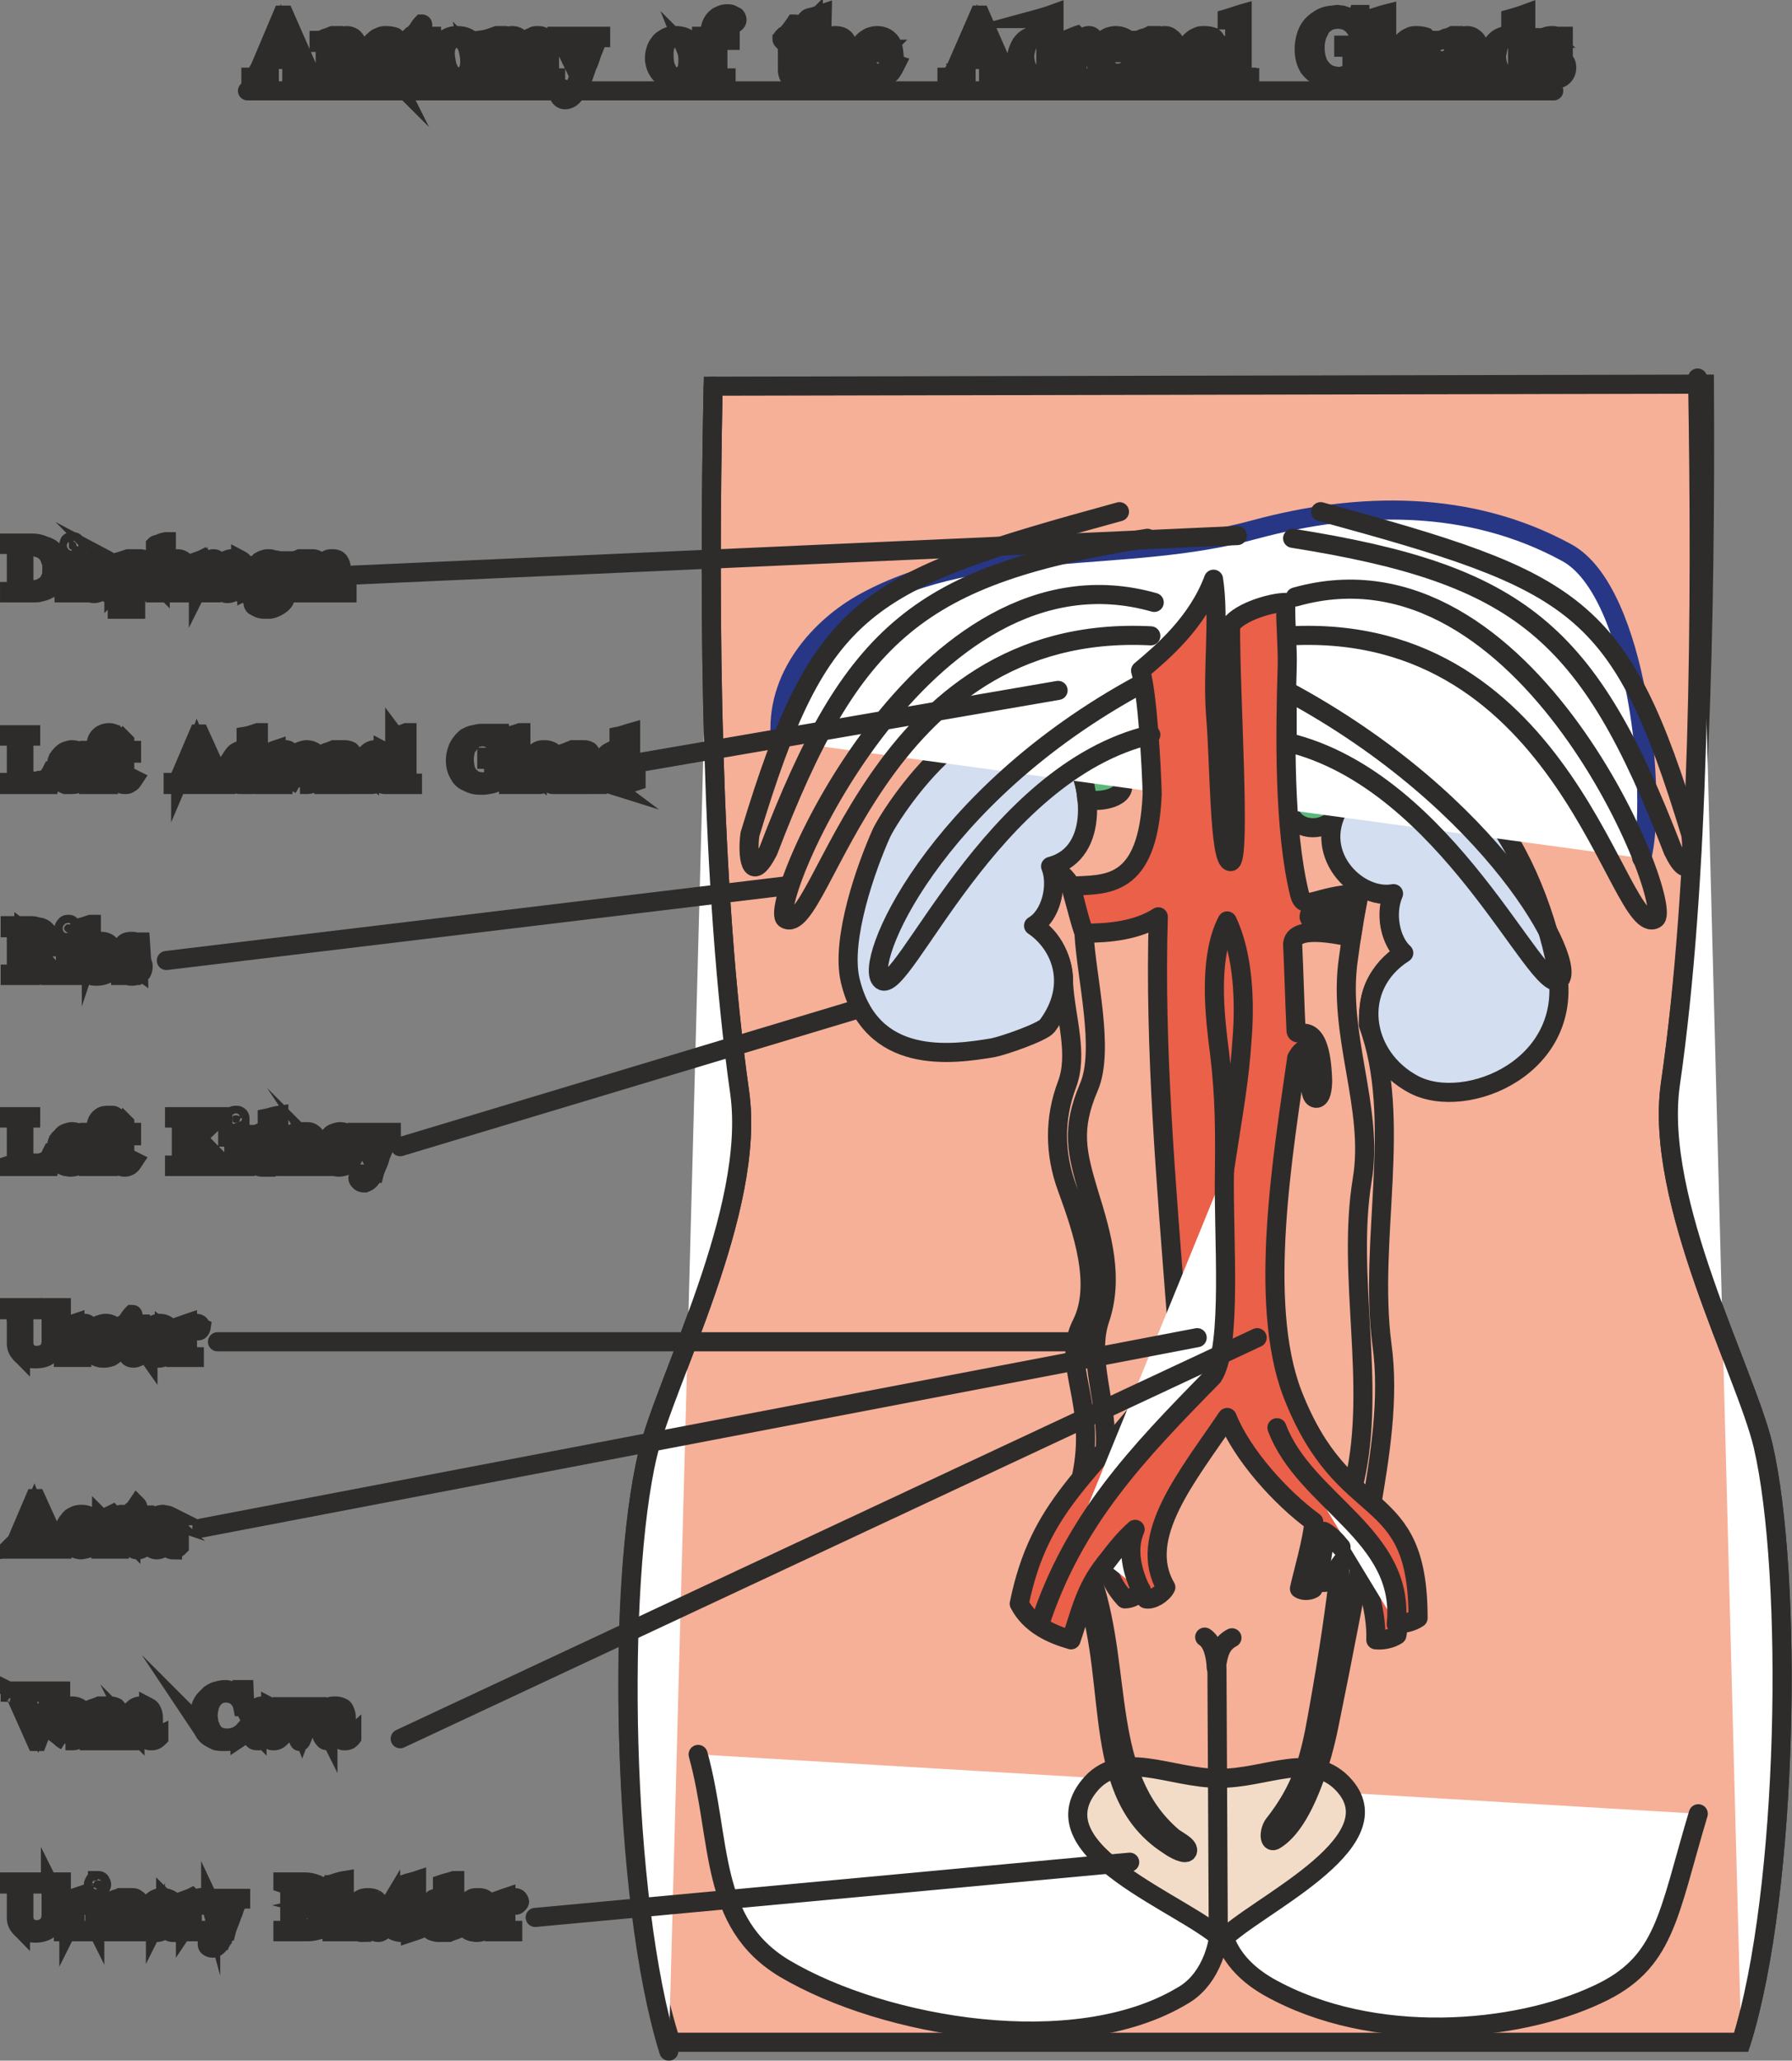 <svg xmlns="http://www.w3.org/2000/svg" width="252.333" height="290.035" viewBox="0 0 189.25 217.527"><rect x="0" y="0" width="189.25" height="217.527" fill="#808080" stroke="none"/><path d="M364.958 316.473c0-.36.072-.648.36-.864.216-.216.576-.36 1.008-.36.216 0 .432 0 .648.144.144 0 .288.072.288.072.072 0 .144-.072.216-.144h.072v1.368h-.072c-.216-.864-.576-1.224-1.152-1.224a.654.654 0 0 0-.504.216c-.144.072-.216.216-.288.504.072.216.216.432.36.648.216.144.504.288.864.504.36.144.72.36.864.576.216.144.288.432.288.72s-.072.504-.216.72a1.12 1.12 0 0 1-.576.432c-.216.072-.432.072-.648.072h-.72c-.216-.072-.432-.072-.432-.072-.144 0-.216 0-.288.072h-.072v-1.512h.144c.072.216.072.432.216.648.072.216.216.432.432.504.144.144.36.216.648.216.288 0 .432-.072.576-.216a.654.654 0 0 0 .216-.504c0-.216 0-.36-.144-.504a1.01 1.01 0 0 0-.504-.288c-.144-.144-.36-.216-.576-.36-.216-.144-.36-.216-.504-.36l-.432-.432c-.072-.216-.072-.36-.072-.576zm-2.232 2.304v-2.16c0-.144 0-.36-.072-.504a.868.868 0 0 0-.36-.36.818.818 0 0 0-.576-.216c-.288 0-.504.144-.72.288-.144.216-.288.432-.36.792a3.062 3.062 0 0 0-.144.792v.216c.072.504.144.864.36 1.224.288.36.576.576 1.008.576a.818.818 0 0 0 .576-.216c.216-.144.288-.288.288-.432zm-2.592-2.664c.216-.288.432-.504.72-.648.288-.144.576-.216.792-.216.288 0 .504.072.648.144.144.072.288.144.432.288v-1.728c0-.216-.144-.36-.36-.36h-.36v-.144a19.664 19.664 0 0 0 1.584-.504v5.832c0 .144.072.216.072.36.072.072.216.072.432.072h.216v.216c-.216.072-.504.144-.792.216a1.39 1.39 0 0 1-.72.216h-.072v-.576c-.144.144-.288.36-.504.504-.144.072-.432.072-.792.072-.288 0-.504 0-.72-.072a1.334 1.334 0 0 1-.576-.504c-.144-.216-.288-.432-.36-.648-.072-.288-.144-.504-.144-.792 0-.72.144-1.224.504-1.728zm-5.688-.144v-.216c.144 0 .288-.072.504-.144.144-.072.288-.144.432-.144a3.51 3.51 0 0 0 .504-.216h.072v.864c.288-.288.504-.504.72-.648a1.39 1.39 0 0 1 .72-.216c.216 0 .504.072.648.216.216.144.36.288.432.504.072.216.072.432.072.72v2.232c0 .216 0 .36.072.504 0 .072 0 .144.144.144.072.072.216.144.432.144v.144h-2.16v-.144c.288 0 .504-.072.576-.216.072-.144.072-.36.072-.648v-2.088c0-.576-.216-.936-.72-.936-.288 0-.648.216-1.008.576v2.808a.55.55 0 0 0 .144.36c.144.072.288.144.504.144v.144h-2.088v-.144c.216 0 .36-.072.504-.144.072-.072.144-.288.144-.504v-2.448c0-.288-.072-.504-.144-.576 0-.072-.072-.144-.216-.144-.144 0-.288 0-.36.072zm-3.312 2.808c.072.216.144.288.216.432.072.072.216.144.432.216l.648-.216c.216-.144.288-.288.288-.504v-1.512c-.504.144-.864.36-1.152.576-.288.216-.432.576-.432 1.008zm1.584-1.872v-.648c0-.288-.072-.504-.216-.576a.778.778 0 0 0-.504-.216c-.216 0-.36.072-.504.144-.144.072-.216.216-.216.432v.288c0 .144 0 .288-.072.36-.144.072-.216.144-.36.144a.546.546 0 0 1-.288-.144.55.55 0 0 1-.144-.36c.072-.216.144-.432.36-.576.144-.144.36-.288.576-.36.216-.144.504-.144.72-.144.36 0 .72.072.936.144.144.144.288.36.432.504.072.216.144.504.144.936v2.304c0 .072.072.144.072.216 0 0 .072.072.216.072.144 0 .288-.144.432-.216v.216c-.288.36-.576.432-.864.432-.288 0-.432 0-.504-.072-.072-.144-.144-.36-.216-.576-.504.504-1.008.648-1.44.648-.288 0-.576 0-.72-.216-.216-.216-.288-.504-.36-.792.072-.288.144-.504.288-.72.216-.216.36-.36.648-.504.216-.144.504-.288.792-.432.288-.072.576-.216.792-.288zm-4.68-2.592c0-.288 0-.504-.072-.576-.072-.072-.216-.144-.432-.144h-.288v-.144c.504-.144 1.08-.36 1.656-.504v6.12c0 .144 0 .288.072.36.072.072.072.144.144.144.072.072.144.072.288.072.072.072.216.072.288.072v.144h-2.448v-.144c.288-.072.432-.072.504-.072.072-.072.144-.072.216-.216.072-.144.072-.288.072-.504zm-2.16-1.296h.216l.072 2.16h-.216c-.432-1.08-1.152-1.656-2.232-1.656-.288 0-.576.072-.864.144-.288.144-.576.36-.792.576-.144.144-.216.36-.36.648-.144.216-.216.504-.288.864-.072.288-.072.576-.072.864 0 .432.072.864.216 1.296.144.432.36.72.648 1.008.432.432.936.576 1.656.648.216 0 .432-.072.648-.144a.818.818 0 0 0 .576-.216c.072-.072.144-.144.144-.216v-1.584c0-.216 0-.432-.072-.576 0-.072-.072-.216-.216-.216-.072-.072-.288-.144-.576-.144v-.216h2.592v.216c-.288 0-.432.072-.576.216-.072.144-.072.288-.072.576v1.944s-.072.072-.144.072c-.216.144-.504.36-1.008.504-.504.072-.936.216-1.368.216-.36 0-.792-.072-1.152-.144-.432-.072-.72-.216-1.08-.432a3.07 3.07 0 0 1-.864-.792c-.36-.576-.504-1.224-.504-1.944s.144-1.296.36-1.8.576-.936 1.152-1.296c.288-.216.648-.36.936-.432.288-.072.648-.072 1.008-.144.216 0 .432.072.576.072l.648.216c.216.072.288.144.36.144h.144c.288-.072.432-.216.504-.432zm-40.248 1.512-1.152 2.736h2.304zm4.68 1.584c.216-.288.432-.504.72-.648.288-.144.576-.216.792-.216.288 0 .504.072.648.144.144.072.288.144.432.288v-1.728c0-.216-.144-.36-.36-.36h-.36v-.144a19.664 19.664 0 0 0 1.584-.504v5.832c0 .144.072.216.072.36.072.072.216.072.36.072h.288v.216a9.065 9.065 0 0 0-.72.216c-.288.144-.576.216-.792.216h-.072v-.576c-.144.144-.288.36-.504.504-.144.072-.432.072-.792.072-.216 0-.504 0-.72-.072a1.334 1.334 0 0 1-.576-.504c-.144-.216-.288-.432-.36-.648-.072-.288-.144-.504-.144-.792 0-.72.216-1.224.504-1.728zm2.592 2.664v-2.16c0-.144 0-.36-.072-.504a.868.868 0 0 0-.36-.36.818.818 0 0 0-.576-.216c-.288 0-.504.144-.72.288-.144.216-.288.432-.36.792a3.062 3.062 0 0 0-.144.792v.216c.072.504.144.864.36 1.224.288.36.576.576 1.008.576a.818.818 0 0 0 .576-.216c.216-.144.288-.288.288-.432zm2.448.288v-2.52c0-.216 0-.36-.072-.432-.072-.144-.144-.144-.288-.144h-.288v-.144c.792-.288 1.224-.504 1.44-.576l.072.072v.864h.072c.36-.576.72-.936 1.152-.936.36 0 .504.216.576.576a.546.546 0 0 1-.144.288c-.072.144-.144.144-.288.144-.072 0-.216 0-.36-.144s-.216-.216-.288-.216a.546.546 0 0 0-.288.144c-.072.144-.216.216-.288.36-.072.144-.144.216-.144.36v2.232c0 .288.072.432.216.576.144.072.36.144.648.144v.144h-2.448v-.144c.216-.072.36-.072.432-.072.144-.072.144-.072.216-.216.072-.072.072-.216.072-.36zm3.024-2.376c.072-.288.216-.576.432-.792.216-.216.432-.36.72-.504.216-.072.504-.144.72-.144.504 0 .936.144 1.296.432.288.288.504.72.504 1.368h-3.168c.072.36.072.72.216 1.008.072.36.288.576.504.864.216.216.504.288.936.288.576 0 1.152-.36 1.584-1.008l.144.072c-.144.288-.288.576-.504.864-.216.216-.432.432-.72.576-.288.144-.648.144-.936.144h-.648c-.288-.072-.504-.216-.72-.432a2.662 2.662 0 0 1-.36-.792 1.917 1.917 0 0 1-.216-.864c0-.432.072-.792.216-1.08zm.576 0h2.088c-.072-.216-.144-.36-.144-.504a1.506 1.506 0 0 0-.288-.432 1.356 1.356 0 0 0-.576-.144c-.576 0-.936.36-1.08 1.08zm3.6-.72v-.216c.072 0 .216-.072.432-.144.144-.072.36-.144.504-.144l.432-.216h.072v.864c.288-.288.576-.504.792-.648.216-.144.432-.216.648-.216.288 0 .504.072.648.216.216.144.36.288.432.504.072.216.144.432.144.72v2.736c0 .072.072.144.144.144.072.072.288.144.432.144v.144h-2.088v-.144c.216 0 .432-.072.504-.216.072-.144.072-.36.072-.648v-2.088c0-.576-.216-.936-.648-.936-.36 0-.648.216-1.008.576v2.808c0 .144 0 .288.144.36.072.072.216.144.504.144v.144h-2.16v-.144c.216 0 .36-.072.504-.144.072-.072.144-.288.144-.504v-2.448c0-.288-.072-.504-.072-.576-.072-.072-.144-.144-.288-.144s-.288 0-.288.072zm7.704.936v-.648c0-.288-.072-.504-.216-.576a.778.778 0 0 0-.504-.216c-.216 0-.36.072-.504.144-.144.072-.216.216-.216.432.072 0 .072.144.072.288a.55.55 0 0 1-.144.36c-.144.072-.216.144-.36.144a.546.546 0 0 1-.288-.144c-.072-.072-.072-.216-.072-.36 0-.216.072-.432.288-.576.144-.144.36-.288.576-.36.216-.144.504-.144.792-.144.36 0 .648.072.864.144.216.144.288.36.432.504.072.216.144.504.144.936v2.304c0 .072.072.144.072.216.072 0 .072.072.216.072.144 0 .288-.144.432-.216v.216c-.288.36-.576.432-.864.432-.216 0-.432 0-.504-.072-.072-.144-.144-.36-.216-.576-.504.504-1.008.648-1.44.648-.288 0-.504 0-.72-.216-.216-.216-.288-.504-.288-.792 0-.288.072-.504.288-.72.144-.216.36-.36.576-.504.216-.144.504-.288.792-.432.288-.072.576-.216.792-.288zm-1.584 1.872c.072.216.144.288.216.432.072.072.216.144.432.216l.648-.216c.216-.144.288-.288.288-.504v-1.512c-.432.144-.864.36-1.152.576-.288.216-.432.576-.432 1.008zm4.176-4.464c0-.288-.072-.504-.072-.576-.072-.072-.216-.144-.432-.144h-.288v-.144c.504-.144 1.08-.36 1.584-.504v6.12c0 .144.072.288.072.36.072.072.144.144.216.144.072.072.144.072.216.072a.544.544 0 0 0 .288.072v.144h-2.376v-.144c.216-.072.36-.072.504-.072.072-.072.144-.072.216-.216 0-.144.072-.288.072-.504zm-29.448 4.392 2.448-5.616h.144l2.592 5.904c.144.216.216.432.36.504.072.072.288.144.504.144v.216h-2.592v-.216h.144c.36 0 .576-.072.576-.36 0-.072-.072-.216-.144-.36l-.504-1.152h-2.664l-.504 1.152c0 .072 0 .144-.072.288a.77.77 0 0 0 .216.36c.144 0 .36.072.576.072v.216h-2.016v-.216c.216 0 .36-.072.432-.216.144-.072.288-.36.504-.72zm-9.648-2.016h2.088a3.51 3.51 0 0 0-.216-.504c0-.144-.144-.288-.216-.432-.216-.072-.36-.144-.576-.144-.648 0-1.008.36-1.08 1.08zm-.648 0c.144-.288.288-.576.504-.792.216-.216.432-.36.72-.504.216-.072.504-.144.72-.144.504 0 .936.144 1.224.432.36.288.504.72.576 1.368h-3.168c0 .36.072.72.216 1.008.072.36.288.576.504.864.216.216.504.288.864.288.648 0 1.224-.36 1.584-1.008l.216.072c-.144.288-.288.576-.504.864-.216.216-.432.432-.72.576-.288.144-.648.144-.936.144h-.72c-.216-.072-.432-.216-.648-.432-.144-.216-.288-.504-.432-.792-.072-.288-.144-.576-.144-.864 0-.432.072-.792.144-1.08zm-4.68 2.088v-4.536c0-.288-.072-.432-.072-.504a.55.55 0 0 0-.36-.144h-.216v-.144c.072-.072.36-.144.72-.216.36-.144.576-.216.792-.288l-.072 3.168h.072c.36-.504.864-.864 1.368-.864.936 0 1.368.504 1.368 1.584v2.16c0 .288 0 .432.072.576.144 0 .288.072.504.144v.144h-2.16v-.144c.216 0 .36-.072.432-.072l.216-.216c0-.144.072-.288.072-.576v-2.016c0-.288-.072-.576-.216-.72-.144-.144-.288-.288-.576-.288-.36 0-.72.216-1.152.648v2.448c0 .216.072.36.144.504 0 .144.072.144.144.216.144 0 .216.072.432.072v.144h-2.16v-.144c.216 0 .36-.072.432-.144.072 0 .144-.072.144-.216 0-.144.072-.288.072-.576zm-2.808 0v-3.024h-.504s-.072-.072-.072-.144l.072-.072c0-.072 0-.072.072-.144.072 0 .072-.072.144-.072.144-.072.288-.288.504-.504.216-.288.432-.576.576-.792.072 0 .072.072.072.144v1.152h1.008v.432h-1.008v2.88c0 .504.144.792.504.792a.546.546 0 0 0 .288-.144c.072-.072.216-.072.288-.216l.144.072a1.334 1.334 0 0 1-.504.576c-.216.144-.432.144-.648.144-.648 0-.936-.288-.936-1.08zm-8.208 0v-3.024h-.864v-.432h.864c0-.504.072-1.008.216-1.296.144-.36.36-.576.648-.792.288-.144.576-.288.936-.288.144 0 .36 0 .504.072l.432.216a.55.55 0 0 1 .144.36c0 .144-.072.216-.144.288a.546.546 0 0 1-.288.144c-.144 0-.216 0-.288-.072 0-.072-.072-.144-.216-.288a.994.994 0 0 0-.216-.288.546.546 0 0 0-.288-.144c-.432 0-.576.288-.576.792v1.296h1.296v.432h-1.296v3.6c.072.144.144.216.288.216.072.072.36.144.576.144v.144h-2.592v-.144c.216 0 .432-.072.576-.072l.216-.216c0-.144.072-.36.072-.648zm-4.824-1.656c0 .288 0 .648.072 1.08.072.36.216.648.432 1.008.216.288.504.432.864.432.288-.072.576-.144.792-.432.288-.288.36-.72.36-1.296 0-.36 0-.72-.144-1.08a2.232 2.232 0 0 0-.432-.936 1.192 1.192 0 0 0-.864-.36c-.432 0-.648.216-.864.504-.144.36-.216.72-.216 1.08zm-1.008.432c0-.288.072-.576.144-.792.072-.288.216-.504.432-.792.144-.216.432-.36.648-.504.288-.144.576-.216.936-.216.648 0 1.152.144 1.44.432.36.288.576.576.72.936.072.36.144.72.144 1.008 0 .216-.072.576-.216.936-.072.288-.288.648-.648.936-.36.288-.792.36-1.368.36-.36 0-.648 0-1.008-.144s-.648-.432-.864-.792c-.216-.36-.36-.792-.36-1.368zm-8.136 1.584-1.512-3.096c-.072-.216-.216-.36-.216-.432-.072-.072-.216-.072-.432-.144v-.144h2.088v.144c-.216 0-.36 0-.432.072-.072.072-.144.144-.144.216 0 .144.072.288.072.288l1.152 2.664.864-2.448c.072-.288.144-.432.144-.504v-.072c-.072-.144-.216-.216-.504-.216v-.144h1.368v.144c-.072 0-.216.072-.216.144-.144.072-.216.144-.216.288-.072.144-.144.216-.144.36l-.432 1.08c-.072.288-.216.72-.432 1.152-.144.432-.288.864-.432 1.224-.144.288-.288.648-.432 1.008-.072.072-.072.144-.144.288-.072.072-.144.216-.216.288-.288.432-.648.72-1.08.72a.654.654 0 0 1-.504-.216c-.144-.144-.144-.288-.144-.432 0-.072 0-.216.072-.288a.396.396 0 0 1 .36-.216c.072 0 .216.072.36.144.144 0 .288.072.36.072.144 0 .216-.072.432-.288.072-.144.216-.36.36-.792.072-.216.144-.36.144-.36 0-.072-.072-.216-.144-.504zm-9.288-2.376v-.576c0-.144 0-.216-.072-.288-.072-.072-.144-.072-.288-.072 0 0-.144 0-.288.072v-.216c.504-.072 1.008-.288 1.44-.432h.072v.792c.36-.288.648-.504.864-.648.216-.072.432-.144.648-.144.576 0 .936.288 1.08.864.144-.216.288-.288.504-.432.144-.144.36-.216.576-.288.144-.144.36-.144.576-.144.432 0 .72.144.864.432.216.288.36.72.36 1.368v2.016c0 .216 0 .36.072.432 0 .072.144.144.144.144.144 0 .288.072.432.072v.144h-2.232v-.144c.216 0 .36-.072.432-.072a.155.155 0 0 0 .144-.144c.072-.072.144-.288.144-.504v-2.088c0-.288-.072-.504-.144-.648 0-.216-.072-.288-.216-.36-.072-.072-.216-.144-.432-.144-.432 0-.864.216-1.152.648v2.52c0 .144.072.36.072.432a.994.994 0 0 0 .216.288c.144 0 .288.072.504.072v.144h-2.304v-.144c.144 0 .288-.072.36-.072.072 0 .216-.072.216-.144.072-.144.144-.288.144-.504v-2.16c0-.36-.072-.648-.216-.792-.072-.216-.288-.216-.504-.288-.216 0-.432.072-.648.216a.737.737 0 0 0-.432.36v3.096c.072.072.072.144.216.216.072 0 .216.072.432.072v.144h-2.232v-.144c.288 0 .432-.072.504-.144.144-.144.144-.36.144-.576zm-4.68.36c0 .288.072.648.144 1.08.072.36.216.648.432 1.008.216.288.504.432.864.432.288-.072.576-.144.792-.432.288-.288.36-.72.36-1.296 0-.36-.072-.72-.144-1.08a2.232 2.232 0 0 0-.432-.936 1.192 1.192 0 0 0-.864-.36c-.432 0-.648.216-.864.504-.216.36-.288.72-.288 1.08zm-.936.432c0-.288.072-.576.144-.792.072-.288.216-.504.36-.792.216-.216.432-.36.72-.504.288-.144.576-.216.936-.216.648 0 1.08.144 1.44.432.36.288.576.576.72.936.072.36.144.72.144 1.008 0 .216-.072.576-.216.936-.072.288-.36.648-.648.936-.36.288-.792.36-1.368.36-.36 0-.648 0-1.008-.144s-.648-.432-.864-.792c-.288-.36-.36-.792-.36-1.368zm-2.304 1.224v-3.024h-.504c-.072 0-.072-.072-.072-.144v-.072l.144-.144c.072 0 .072-.072.144-.072l.504-.504c.216-.288.36-.576.576-.792.072 0 .072.072.072.144v1.152h.936v.432h-.936v2.88c0 .504.144.792.504.792.144 0 .216-.072.288-.144.072-.072.144-.072.288-.216l.072.072c-.072.288-.216.432-.432.576-.216.144-.432.144-.648.144-.648 0-.936-.288-.936-1.08zm-3.96 0c.072.216.144.288.216.432l.432.216c.216-.072.504-.144.648-.216.216-.144.288-.288.288-.504v-1.512c-.432.144-.792.36-1.08.576a1.26 1.26 0 0 0-.504 1.008zm1.584-1.872v-.648c0-.288 0-.504-.216-.576a.654.654 0 0 0-.504-.216c-.144 0-.288.072-.504.144-.144.072-.144.216-.216.432.072 0 .072.144.072.288s0 .288-.144.36c-.072.072-.144.144-.288.144a.546.546 0 0 1-.288-.144.55.55 0 0 1-.144-.36c0-.216.144-.432.36-.576.144-.144.288-.288.576-.36.216-.144.504-.144.72-.144.36 0 .648.072.864.144.216.144.36.36.432.504.144.216.216.504.216.936v2.304c0 .072 0 .144.072.216 0 0 .072.072.144.072h.072c.144 0 .288-.144.36-.216v.216c-.288.36-.504.432-.864.432-.216 0-.36 0-.504-.072a1.356 1.356 0 0 1-.144-.576c-.504.504-1.008.648-1.44.648-.288 0-.576 0-.72-.216-.216-.216-.36-.504-.36-.792 0-.288.144-.504.288-.72.144-.216.36-.36.576-.504.288-.144.576-.288.792-.432.36-.072.576-.216.792-.288zm-7.704-.936v-.216c.144 0 .288-.072.504-.144.144-.072.288-.144.432-.144a3.51 3.51 0 0 1 .504-.216h.072v.864c.216-.288.504-.504.72-.648.216-.144.504-.216.648-.216.288 0 .504.072.72.216.144.144.288.288.36.504.144.216.144.432.144.72v2.736c.072.072.072.144.216.144a.55.55 0 0 0 .36.144v.144h-2.088v-.144c.288 0 .504-.072.504-.216.144-.144.144-.36.144-.648v-2.088c0-.576-.216-.936-.72-.936-.288 0-.648.216-1.008.576v2.808a.55.55 0 0 0 .144.36c.072.072.288.144.504.144v.144h-2.088v-.144c.216 0 .36-.072.432-.144.072-.072.144-.288.144-.504v-2.448c0-.288 0-.504-.072-.576-.072-.072-.072-.144-.216-.144-.144 0-.288 0-.36.072zm-4.032-1.44-1.152 2.736h2.304zm-2.232 4.176 2.376-5.616h.216l2.592 5.904c.072.216.216.432.36.504.072.072.288.144.432.144v.216h-2.592v-.216h.216c.36 0 .504-.072.504-.36 0-.072 0-.216-.072-.36l-.504-1.152h-2.664l-.504 1.152c0 .072 0 .144-.072.288a.77.77 0 0 0 .216.36c.144 0 .36.072.504.072v.216h-1.944v-.216c.144 0 .288-.072.432-.216.144-.072.288-.36.504-.72z" style="fill:#2d2c2b;stroke:#2d2c2b;stroke-width:2.016;stroke-miterlimit:10.433" transform="translate(-202.454 -311.49)"/><path d="M228.59 321.08h137.952" style="fill:#fff;stroke:#2d2c2b;stroke-width:2.016;stroke-linecap:round;stroke-linejoin:round;stroke-miterlimit:10.433" transform="translate(-202.454 -311.49)"/><path d="M273.302 527.073h113.04c5.04-16.128 5.472-49.392 2.304-63-1.872-7.848-11.52-25.776-9.792-38.088 3.096-21.456 3.744-49.104 3.6-73.944l-104.688.216c-.504 24.84-.216 53.208 2.808 74.592 1.728 12.384-7.848 30.312-9.72 38.16-3.24 13.608-2.952 45.144 2.448 62.064z" style="fill:#f6b097;stroke:#2d2c2b;stroke-width:2.016;stroke-miterlimit:10.433" transform="translate(-202.454 -311.49)"/><path d="M277.766 352.257c-.504 24.84-.216 53.208 2.808 74.592 1.728 12.384-7.848 30.312-9.72 38.16-3.24 13.608-2.808 46.872 2.232 63m108.648-176.616c.432 24.84.216 53.136-2.88 74.592-1.728 12.312 7.92 30.24 9.792 38.088 3.168 13.608 2.736 46.872-2.304 63m-110.16-30.384c2.52 9.144 1.08 17.784 9.144 22.608 10.584 6.264 30.672 9.648 41.976 2.88 2.592-1.44 4.104-4.752 4.032-8.64.072 3.888 2.592 6.264 5.112 7.704 11.016 6.192 26.136 4.824 34.704.792 7.2-3.312 7.416-8.28 10.656-19.08m-49.248-18.576c-1.224.648-1.44 1.728-1.656 3.168-.072-1.44-.432-2.736-1.224-3.24" style="fill:#fff;stroke:#2d2c2b;stroke-width:2.016;stroke-linecap:round;stroke-linejoin:round;stroke-miterlimit:10.433" transform="translate(-202.454 -311.49)"/><path d="M344.51 500.073c-3.384-3.96-8.28-.792-13.392-.864-5.112 0-10.44-3.24-13.68.864-5.544 6.984 10.296 12.456 14.112 16.2 3.24-3.456 18.144-10.08 12.96-16.2z" style="fill:#f3dcc7;stroke:#2d2c2b;stroke-width:2.016;stroke-linecap:round;stroke-linejoin:round;stroke-miterlimit:10.433" transform="translate(-202.454 -311.49)"/><path d="M317.222 479.769c3.168 9.792.432 21.24 8.64 26.496.576.432 1.944 1.152 2.016.576.072-.576-1.296-1.152-1.656-1.512-7.416-6.408-5.184-17.208-8.352-26.856-.144.216-.432.864-.648 1.296zm32.328-73.944c-.792 2.088-.432 4.608 1.152 6.336-2.736 2.088-3.744 3.6-3.744 7.488 3.672 10.008 0 22.68 1.44 33.768.792 5.688-.216 11.808-1.152 17.28-1.296 6.984-3.024 16.056-4.464 23.04-.648 3.24-2.52 10.008-5.616 11.952-.72.504-.72-.864-.216-1.584 2.952-3.744 3.816-6.84 4.608-11.304 2.664-14.688 2.232-17.424 3.96-25.056 2.304-10.152-.864-21.528.792-31.68 1.296-7.632-2.664-15.336-1.44-23.472.216-1.728.864-5.76 1.296-7.488.936.504 2.16 1.008 3.384.72zm-34.056-.864c.504 1.728.936 3.384 1.44 5.04.216 4.536 2.232 12.312.504 16.272-1.872 4.392-1.296 6.84 0 11.16 1.44 4.608 2.664 9 1.152 13.392-1.368 4.176.936 8.856.576 13.752-.864 1.008-1.728 1.944-2.52 2.88 1.728-7.992-2.232-11.88.072-16.272 2.016-4.104.072-9.792-1.584-14.328-1.296-3.528-1.368-7.272 0-10.872 1.224-3.24-.144-7.056-.36-10.656 0-2.448-1.08-4.896-3.168-6.12 1.728-1.008 2.592-3.96 1.8-6.264.72.432 1.728 1.152 2.088 2.016z" style="fill:#f6b097;stroke:#2d2c2b;stroke-width:2.016;stroke-linecap:round;stroke-linejoin:round;stroke-miterlimit:10.433" transform="translate(-202.454 -311.49)"/><path d="M344.222 396.177c-3.6 5.184 1.512 10.368 5.4 9.648-.936 2.16-.288 5.04 1.08 6.264-5.544 3.528-4.536 10.944 1.08 13.896 5.544 2.88 17.208-1.944 15.048-12.456-1.224-6.264-4.176-13.464-8.208-17.64-3.96-4.176-10.008-6.12-14.4.288zm-28.656-5.256c-7.776-10.728-18.648 5.688-20.016 8.496-1.584 3.528-4.32 11.16-3.312 15.552 2.16 9.072 10.728 7.848 15.048 7.128 1.152-.216 5.256-1.656 5.76-2.304 3.24-4.32 1.44-8.64-1.44-10.584 1.872-1.08 2.592-4.32 1.8-6.264 5.4-1.44 4.248-9.144 2.16-12.024z" style="fill:#d3def0;stroke:#2d2c2b;stroke-width:2.016;stroke-linecap:round;stroke-linejoin:round;stroke-miterlimit:10.433" transform="translate(-202.454 -311.49)"/><path d="M353.366 392.505c.936-.432-.072-2.52-.792-3.528-1.08-1.368-4.536-2.736-6.408-3.456-1.8-.792-4.464-3.096-6.12-3.168-.936-.072-1.656.576-1.728 1.872-.072 3.888-.144 7.848.072 11.88.144 3.024 3.312 3.384 4.824 1.944.576-1.728 2.52-4.176 4.248-5.04 2.016-1.296 4.608-.936 5.904-.504zm-32.544 1.368c-2.304-4.248 1.512-7.776-2.232-9.504-2.016-1.008-6.624.072-10.512 2.304-.648-.144-1.584.72-1.296 1.224 5.832-2.376 10.224 3.456 10.44 7.92 1.152.504 4.68-.144 3.6-1.944z" style="fill:#5cb878;stroke:#2d2c2b;stroke-width:2.016;stroke-linecap:round;stroke-linejoin:round;stroke-miterlimit:10.433" transform="translate(-202.454 -311.49)"/><path d="M284.894 389.697c-.72-6.768 4.248-12.096 8.856-14.616 12.312-6.768 27.72-3.96 41.256-7.704 10.944-2.952 22.608-3.168 32.904 2.448 7.56 4.104 9.576 25.848 7.92 32.256" style="fill:#fff;stroke:#273786;stroke-width:2.016;stroke-linecap:round;stroke-linejoin:round;stroke-miterlimit:10.433" transform="translate(-202.454 -311.49)"/><path d="M330.614 372.633c-1.728 4.608-5.4 7.704-7.704 9.648.72 2.376 1.152 10.08 1.224 13.032-.432 10.152-4.968 9.504-8.568 9.72.288 1.008 1.08 4.464 1.44 4.968 2.592 0 5.544-.288 7.776-1.728-.432 13.896.864 28.44 1.872 41.616.144 2.088-.072 5.76-1.224 7.128-8.136 10.584-13.176 13.248-15.336 23.76 1.152 2.232 3.456 3.24 5.472 3.816.936-2.664 1.44-5.4 3.672-8.136.36 1.44.936 2.664 2.016 3.816.648 0 1.44-.432 1.728-.936.072.36.216.576.504.936.648.144 1.728-.504 2.088-1.224-3.096-5.328 2.304-11.736 6.48-17.928 1.584 3.96 5.688 8.496 9.144 11.016-.072 1.728-1.224 5.688-1.512 7.056.288.216.936.288 1.44 0 .144-.216.288-.576.288-.792.504.144.936.216 1.44 0 .504-1.152.936-2.376 1.152-3.672 2.448 1.224 3.888 6.768 3.744 9.864.648.072 1.584-.072 2.232-.504.072-.432.144-.864 0-1.224.648.072 1.584-.144 2.232-.576 0-14.256-7.776-9.576-13.248-23.616-3.744-9.648-.936-25.776.432-35.496 1.368-2.448 1.44 1.224 1.44 2.232 0 1.08.072 1.944.576 2.016.576.072.72-1.08.72-1.872-.216-6.912-2.736-4.32-2.808-5.256-.144-3.096-.216-6.12-.36-9.144.072-.864.864-1.872 6.192-.72l.216-1.368c-.936.36-1.944-.432-4.32-.504-.432 0-.504-.576 0-.72 1.296-.432 3.384-.792 4.536-.072.144-.648.216-1.296.36-1.944-4.536.144-5.76 2.016-6.264 0-1.656-6.768-1.512-16.992-1.296-23.832.072-2.232-.216-4.68-.144-6.912-1.44 0-4.752.936-5.832 2.376-.072 6.912 1.152 25.056 0 24.984-1.224 0-1.152-10.512-1.584-15.48-.36-4.896.432-10.008-.216-14.328zm1.44 36.072c-1.872 3.6-1.368 9.144-1.008 12.312.648 4.896.792 7.992.72 14.04.936-6.192 1.584-9.432 1.872-14.04.288-3.672.144-8.712-1.584-12.312z" style="fill:#eb6049;stroke:#2d2c2b;stroke-width:2.016;stroke-linecap:round;stroke-linejoin:round;stroke-miterlimit:10.433" transform="translate(-202.454 -311.49)"/><path d="M338.966 368.313c24.048 3.816 31.248 9.792 40.176 32.976 1.872 3.816 2.16.36 1.872-1.728-7.416-24.48-11.952-26.64-39.096-34.056m-3.24 13.104c29.376-1.512 34.632 32.184 38.592 29.88 2.232-1.224-13.392-40.968-38.016-33.984m-.864 15.336c16.992 4.032 26.424 26.928 28.728 25.128 2.088-1.584-6.768-18.72-28.728-30.528zm-15.48-6.12c-21.96 11.88-29.448 29.664-27.36 31.248 2.232 1.8 11.448-21.888 28.44-25.92m.36-13.968c-24.552-6.984-41.112 32.184-38.952 33.408 3.96 2.304 9.216-31.392 38.592-29.88m-3.312-13.104c-27.072 7.416-31.608 9.576-39.024 34.056-.288 2.088 0 5.544 1.944 1.728 8.856-23.184 15.984-29.16 40.032-32.976" style="fill:none;stroke:#2d2c2b;stroke-width:2.016;stroke-linecap:round;stroke-linejoin:round;stroke-miterlimit:10.433" transform="translate(-202.454 -311.49)"/><path d="m330.974 487.545.144 28.728m.648-81.144c-.144 6.768.864 18.504-1.224 21.672-7.992 8.136-14.688 15.12-18.288 26.136m6.984-6.48c.936-1.224 1.944-2.52 3.096-3.528-.936 2.16-.288 4.536.648 6.48m26.928 3.528c1.008-9.432-9.648-12.888-12.6-20.736m4.104 16.2c.504-1.656.936-3.384.864-5.256.72.432 1.224.936 1.8 1.656" style="fill:#fff;stroke:#2d2c2b;stroke-width:2.016;stroke-linecap:round;stroke-linejoin:round;stroke-miterlimit:10.433" transform="translate(-202.454 -311.49)"/><path d="M255.23 514.833v-2.016c0-.144 0-.288-.072-.36-.072-.072-.144-.144-.288-.144 0 0-.072 0-.216.072v-.144c.648-.216 1.008-.36 1.224-.432v.72h.072c.216-.504.576-.72.864-.72.288 0 .432.144.504.432 0 .072-.072.144-.144.216-.072.072-.144.144-.216.144-.072 0-.144-.072-.288-.144-.072-.072-.144-.144-.216-.144-.072 0-.144.072-.288.144-.072.072-.144.144-.144.216-.072.144-.144.216-.144.288v1.8c0 .216.072.36.144.432.144.072.288.072.576.072v.144h-1.944v-.144h.36l.144-.144c.072-.072.072-.144.072-.288zm-3.384-1.872h1.656c0-.216-.072-.36-.144-.432 0-.144-.072-.216-.144-.288-.144-.072-.288-.144-.504-.144-.432 0-.72.288-.864.864zm-.432 0c.072-.288.216-.504.36-.648.144-.216.36-.288.576-.432.144-.072.36-.072.576-.072.432 0 .72.072.936.36.288.216.432.576.432 1.008h-2.448c0 .288.072.576.144.864.072.216.216.432.432.648a.96.96 0 0 0 .72.288c.432 0 .864-.288 1.224-.864l.144.072c-.144.216-.216.432-.432.648-.144.216-.36.36-.576.504-.216.072-.432.144-.72.144-.216 0-.36-.072-.504-.072-.216-.072-.432-.144-.576-.36-.144-.144-.216-.36-.288-.576-.144-.216-.144-.432-.144-.72s.072-.576.144-.792zm-1.656 1.656v-1.728c0-.144 0-.288-.072-.432a.562.562 0 0 0-.288-.288c-.144-.072-.288-.144-.432-.144a.818.818 0 0 0-.576.216c-.144.144-.216.36-.288.576-.072.216-.144.504-.144.72v.144c.072.36.144.72.288.936.216.288.432.432.792.432.216 0 .36 0 .504-.144.144-.072.216-.216.216-.288zm-2.016-2.16c.144-.144.288-.36.504-.504.216-.072.432-.144.648-.144.216 0 .36 0 .504.072.144.072.216.144.36.288V510.8c0-.216-.072-.36-.288-.36h-.288v-.072c.432-.144.792-.216 1.224-.36h.072v4.824c.072.072.144.144.288.144h.216v.072c-.216.072-.36.144-.576.216-.216.072-.432.144-.576.216h-.072v-.504c-.144.144-.216.288-.36.36-.144.072-.36.144-.648.144-.216 0-.432-.072-.648-.144-.144-.072-.288-.216-.432-.36-.072-.144-.216-.36-.288-.504 0-.216-.072-.432-.072-.648 0-.576.144-1.008.432-1.368zm-1.944 2.16v-1.728c0-.144-.072-.288-.072-.432-.072-.144-.216-.216-.288-.288-.144-.072-.288-.144-.432-.144a.818.818 0 0 0-.576.216c-.144.144-.216.36-.288.576-.072.216-.144.504-.144.72v.144c.072.36.144.72.288.936.216.288.432.432.792.432.144 0 .36 0 .504-.144.144-.072.216-.216.216-.288zm-2.088-2.16c.216-.144.36-.36.576-.504.216-.072.432-.144.648-.144.216 0 .36 0 .504.072.072.072.216.144.36.288V510.8c0-.216-.144-.36-.36-.36h-.216v-.072c.36-.144.792-.216 1.224-.36v4.608c0 .072.072.144.072.216.072.072.144.144.288.144h.216v.072c-.216.072-.36.144-.576.216l-.648.216v-.504c-.144.144-.288.288-.432.36a1.115 1.115 0 0 1-.576.144c-.216 0-.432-.072-.648-.144-.144-.072-.288-.216-.432-.36-.144-.144-.216-.36-.288-.504-.072-.216-.072-.432-.072-.648 0-.576.144-1.008.36-1.368zm-3.096 2.088c0 .216.072.288.144.36a.55.55 0 0 0 .36.144c.144 0 .36-.072.504-.144a.396.396 0 0 0 .216-.36v-1.224c-.36.144-.648.288-.864.432-.288.216-.36.504-.36.792zm1.224-1.44v-.504c0-.216-.072-.36-.144-.504-.144-.072-.288-.144-.432-.144a.55.55 0 0 0-.36.144c-.144.072-.216.144-.216.288.072.072.072.144.072.288 0 .072-.072.216-.144.216-.072.072-.144.144-.216.144-.072 0-.216-.072-.216-.144-.072-.072-.144-.144-.144-.216 0-.216.144-.36.288-.504.072-.144.288-.216.432-.288.216-.072.432-.072.576-.072.288 0 .576.072.72.144a.868.868 0 0 1 .36.36c.072.144.072.432.072.72v1.872c.072.072.072.072.072.144h.216a.546.546 0 0 0 .288-.144v.216c-.216.216-.432.36-.648.36-.216 0-.36-.072-.432-.144-.072-.072-.072-.216-.144-.36-.36.288-.792.504-1.152.504a.818.818 0 0 1-.576-.216c-.144-.216-.216-.36-.216-.648 0-.216.072-.36.216-.576.144-.144.288-.288.504-.432.144-.072.36-.216.576-.288.288-.072.504-.144.648-.216zm-3.672-2.016c0-.216 0-.432-.072-.504-.072-.072-.144-.144-.36-.144 0 0 0 .072-.072.072h-.144v-.144c.432-.144.864-.288 1.296-.36v4.824c0 .072.072.216.072.216.072.072.072.144.144.144.072.072.144.072.216.072h.216v.144h-1.944v-.144h.432c.072-.072.072-.072.144-.216.072-.072.072-.144.072-.36zm-4.32 1.8v1.944c0 .072.072.144.072.216h.144c.072.072.144.072.216.072h.216c.936 0 1.44-.36 1.44-1.152 0-.432-.216-.72-.576-.864-.288-.144-.72-.216-1.296-.216zm0-2.232v1.872c.504 0 .864 0 1.08-.072.288 0 .504-.144.648-.216.144-.144.216-.36.216-.648 0-.432-.144-.72-.432-.864-.288-.144-.648-.288-1.008-.288-.072 0-.144.072-.216.072h-.216c0 .072 0 .072-.072.144zm-.792.36c0-.216 0-.36-.072-.432 0-.072-.072-.144-.216-.216-.072 0-.216 0-.432-.072v-.144h2.232c.504 0 .864.072 1.224.216.288.072.504.288.648.432.072.216.144.432.144.72 0 .648-.36 1.008-1.008 1.152.864.216 1.224.648 1.224 1.368 0 .288-.072.576-.216.792-.144.144-.36.288-.648.432a4.358 4.358 0 0 1-1.08.144h-2.52v-.144c.216 0 .432-.072.576-.144.072-.072.144-.216.144-.432zm-7.2 3.888-1.152-2.448a.77.77 0 0 0-.216-.36c0-.072-.144-.072-.288-.144v-.072h1.656v.072c-.216 0-.288 0-.36.072-.072 0-.144.072-.144.216a.223.223 0 0 1 .072.144l.936 2.16.648-2.016c.072-.216.144-.288.144-.36v-.072c-.072-.072-.144-.144-.36-.144v-.072h1.08v.072c-.144 0-.216.072-.216.144-.072.072-.144.144-.144.216-.072.072-.144.144-.144.288-.144.288-.216.576-.288.792-.144.288-.216.576-.36.936-.144.36-.288.72-.36 1.008a2.662 2.662 0 0 0-.36.792c-.072.072-.072.072-.144.216 0 .072-.072.144-.144.216-.216.36-.504.576-.792.576-.216 0-.36-.072-.432-.144-.144-.072-.144-.216-.144-.36 0-.072 0-.144.072-.216.072-.144.144-.144.288-.144.072 0 .144 0 .288.072.144 0 .216.072.288.072.072 0 .216-.072.288-.216.072-.144.216-.36.36-.648 0-.216.072-.288.072-.288 0-.072-.072-.216-.144-.36zm-3.816-.072v-2.016c0-.144 0-.288-.072-.36 0-.072-.144-.144-.216-.144-.072 0-.144 0-.216.072v-.144c.576-.216 1.008-.36 1.152-.432l.072.072v.648c.288-.504.576-.72.936-.72.288 0 .432.144.432.432 0 .072-.072.144-.072.216-.072.072-.144.144-.288.144 0 0-.144-.072-.216-.144-.144-.072-.216-.144-.288-.144-.072 0-.144.072-.216.144l-.216.216c-.072.144-.072.216-.072.288v1.8c0 .216 0 .36.144.432.072.072.216.072.504.072v.144h-1.944v-.144h.36c.072-.072.144-.072.144-.144.072-.072.072-.144.072-.288zm-3.168-.288a.77.77 0 0 0 .216.36c.072.072.144.144.288.144.216 0 .36-.072.504-.144.216-.072.216-.216.216-.36v-1.224c-.288.144-.648.288-.864.432-.216.216-.36.504-.36.792zm1.224-1.44v-.504c0-.216 0-.36-.144-.504a.55.55 0 0 0-.36-.144c-.144 0-.288.072-.432.144-.072.072-.144.144-.144.288v.288c0 .072 0 .216-.072.216-.072.072-.144.144-.288.144-.072 0-.144-.072-.216-.144-.072-.072-.072-.144-.072-.216 0-.216.072-.36.216-.504.144-.144.288-.216.504-.288.144-.072.36-.072.576-.072.288 0 .504.072.648.144.216.072.288.216.36.36.072.144.144.432.144.72v1.872c0 .072.072.072.072.144h.144a.55.55 0 0 0 .36-.144v.216c-.216.216-.432.36-.72.36a.55.55 0 0 1-.36-.144.55.55 0 0 1-.144-.36c-.432.288-.792.504-1.152.504a.818.818 0 0 1-.576-.216 1.779 1.779 0 0 1-.288-.648c.072-.216.144-.36.288-.576.072-.144.288-.288.432-.432.216-.072.432-.216.648-.288.216-.072.432-.144.576-.216zm-6.048-.792v-.144c.072 0 .216-.072.36-.072.144-.072.216-.144.36-.144.144-.072.216-.072.36-.144h.072v.648c.216-.216.432-.36.576-.504.216-.144.36-.144.576-.144.216 0 .36 0 .504.144a.868.868 0 0 1 .36.36c.072.216.072.432.072.648v2.088c.072.072.072.144.144.144.072.072.144.072.288.072v.144h-1.656v-.144c.216 0 .36 0 .432-.144.072-.072.072-.216.072-.432v-1.728c0-.432-.144-.648-.576-.648-.216 0-.504.144-.792.432v2.16c0 .144.072.216.144.288.072.072.216.072.432.072v.144h-1.728v-.144c.216 0 .36 0 .432-.072.072-.072.072-.216.072-.36v-2.016c0-.216 0-.36-.072-.432 0-.072-.072-.072-.144-.072h-.288zm-1.296-2.304c.144 0 .216 0 .288.072.072.144.144.216.144.36a.546.546 0 0 1-.144.288c-.072.072-.144.144-.288.144s-.216-.072-.288-.144a.546.546 0 0 1-.144-.288c0-.144.072-.216.144-.36.072-.072.216-.072.288-.072zm-.288 4.608v-1.872c0-.288-.072-.432-.288-.432h-.288v-.072c.288-.072.648-.216 1.224-.432l.072.072v2.879c0 .216 0 .36.072.36.072.144.216.144.504.144v.144h-1.944v-.144h.432c.072-.072.144-.072.216-.216v-.432zm-2.736.216v-2.016c0-.144 0-.288-.072-.36-.072-.072-.144-.144-.288-.144 0 0-.072 0-.216.072v-.144c.648-.216 1.008-.36 1.224-.432v.72h.072c.288-.504.576-.72.936-.72.288 0 .432.144.432.432 0 .072-.072.144-.072.216-.072.072-.144.144-.288.144 0 0-.144-.072-.216-.144-.144-.072-.216-.144-.288-.144-.072 0-.144.072-.216.144-.072.072-.216.144-.216.216-.072.144-.144.216-.144.288v1.8c0 .216.072.36.144.432.144.072.288.072.576.072v.144h-1.944v-.144h.36l.144-.144c.072-.072.072-.144.072-.288zm-1.872-3.456c0-.288-.072-.504-.072-.648a.994.994 0 0 0-.216-.288c-.144-.072-.288-.072-.504-.072v-.216h1.872v.216h-.288c-.072.072-.144.072-.216.144-.072 0-.144.072-.144.216-.072.144-.072.288-.072.504v2.376c0 .288-.072.576-.144.792a1.392 1.392 0 0 1-.36.648c-.288.288-.864.504-1.512.504-.72 0-1.296-.216-1.584-.576a1.568 1.568 0 0 1-.36-.576c-.072-.216-.072-.432-.072-.648v-2.664c0-.216 0-.36-.072-.432 0-.072-.072-.144-.144-.216-.072 0-.144 0-.216-.072h-.288v-.216h2.232v.216h-.216c-.144 0-.216 0-.288.072a.155.155 0 0 0-.144.144c-.072.072-.072.216-.072.36v2.88c0 .144 0 .288.072.504l.216.432c.288.288.648.432 1.08.432.504 0 .936-.216 1.224-.576.144-.144.288-.576.288-1.08zm29.232-16.992c.072.144.072.216.144.288.072.072.216.144.36.216.144-.072.36-.072.504-.216a.396.396 0 0 0 .216-.36v-1.224c-.36.144-.648.288-.864.504-.216.144-.36.432-.36.792zm1.224-1.512v-.432c0-.288 0-.432-.144-.504-.144-.144-.288-.144-.432-.144-.144 0-.216 0-.36.072s-.144.216-.216.36c.072 0 .072.144.072.216 0 .144 0 .216-.072.288a.544.544 0 0 1-.288.072c-.072 0-.144 0-.216-.072-.072-.072-.072-.144-.072-.288s.072-.36.216-.432c.144-.144.288-.288.504-.36.144-.072.36-.072.576-.072.288 0 .504.072.648.144.216.072.288.216.36.432.072.144.144.36.144.72v1.8c0 .072.072.144.072.144s.072.072.144.072a.55.55 0 0 0 .36-.144v.144c-.216.288-.432.36-.72.36-.144 0-.288 0-.36-.072-.072-.144-.144-.288-.144-.432-.432.36-.792.504-1.152.504-.288 0-.432 0-.576-.216-.144-.144-.216-.36-.288-.576.072-.216.144-.432.288-.576a.65.65 0 0 1 .432-.432c.216-.144.432-.216.648-.288.216-.144.432-.216.576-.288zm-4.392 1.944c-.504-1.152-.864-2.016-1.152-2.52 0-.072 0-.144-.072-.216 0-.072-.072-.144-.072-.144l-.144-.144h-.216v-.144h1.584v.144h-.288c-.072.072-.072.144-.072.216v.144a.223.223 0 0 1 .072.144l.792 2.016c.216-.576.36-.936.432-1.224.144-.216.216-.504.36-.792v-.216c0-.216-.072-.288-.36-.288v-.144h1.152v.144c-.144 0-.216 0-.288.072-.072.072-.072.216-.144.36-.144.36-.288.648-.432.864-.072.216-.144.504-.216.72-.144.216-.288.576-.432 1.008-.144.288-.144.432-.216.432 0 .072-.072.072-.072.072-.072 0-.072 0-.072-.072-.072 0-.072-.144-.144-.432zm-4.32-.432c.072.144.072.216.144.288.072.072.216.144.36.216.144-.072.36-.072.504-.216a.396.396 0 0 0 .216-.36v-1.224c-.36.144-.648.288-.864.504-.216.144-.36.432-.36.792zm1.224-1.512v-.432c0-.288 0-.432-.144-.504-.144-.144-.288-.144-.432-.144-.144 0-.216 0-.36.072s-.144.216-.216.36c.072 0 .072.144.072.216 0 .144 0 .216-.072.288a.544.544 0 0 1-.288.072c-.072 0-.144 0-.216-.072-.072-.072-.144-.144-.144-.288.072-.144.144-.36.288-.432.144-.144.288-.288.504-.36.144-.072.36-.072.576-.072.288 0 .504.072.648.144a.737.737 0 0 1 .36.432c.072.144.144.36.144.72v1.8c0 .072 0 .144.072.144 0 0 .072.072.144.072.144 0 .216-.072.36-.144v.144c-.288.288-.504.36-.72.36-.216 0-.288 0-.36-.072-.072-.144-.144-.288-.144-.432-.432.36-.792.504-1.152.504-.288 0-.432 0-.576-.216-.216-.144-.288-.36-.288-.576 0-.216.072-.432.216-.576.144-.216.288-.36.504-.432.216-.144.432-.216.648-.288.216-.144.432-.216.576-.288zm-6.912 1.224a4.779 4.779 0 0 1-.432-1.44c.072-.432.144-.792.216-1.08.144-.36.288-.576.504-.792l.432-.432c.216-.144.432-.288.72-.36.288-.072.576-.144.864-.144.144 0 .288 0 .432.072.072 0 .288.072.504.144.216.072.432.072.576.072.144 0 .288-.072.288-.288h.216l.072 1.8h-.216c-.072-.36-.216-.576-.36-.792-.216-.216-.432-.432-.648-.504-.216-.072-.504-.144-.72-.144-.36 0-.648.072-.936.216-.288.216-.504.432-.648.72-.216.36-.288.864-.36 1.44.072.432.072.792.216 1.08.144.36.288.648.504.864.36.288.792.432 1.296.432.648 0 1.296-.216 1.8-.792l.144.144c-.144.216-.36.432-.576.576a2.662 2.662 0 0 1-.792.36c-.288.072-.576.072-.864.072-.288 0-.576 0-.864-.072-.288-.144-.576-.288-.792-.432-.288-.216-.432-.432-.576-.72zm-7.2.288c.072.144.072.216.144.288.072.072.216.144.36.216.144-.072.36-.072.504-.216a.396.396 0 0 0 .216-.36v-1.224c-.36.144-.648.288-.864.504-.216.144-.36.432-.36.792zm1.224-1.512v-.432c0-.288-.072-.432-.144-.504-.144-.144-.288-.144-.432-.144-.144 0-.216 0-.36.072s-.144.216-.216.36c.072 0 .072.144.072.216 0 .144 0 .216-.072.288a.544.544 0 0 1-.288.072c-.072 0-.144 0-.216-.072-.072-.072-.144-.144-.144-.288.072-.144.144-.36.288-.432.144-.144.288-.288.504-.36.144-.072.36-.072.504-.072.288 0 .576.072.72.144a.737.737 0 0 1 .36.432c.072.144.144.36.144.72v1.8c0 .072 0 .144.072.144 0 0 .072.072.144.072.144 0 .216-.072.36-.144v.144c-.288.288-.504.36-.72.36-.216 0-.36 0-.432-.072-.072-.144-.072-.288-.144-.432-.36.36-.72.504-1.08.504-.288 0-.432 0-.576-.216-.216-.144-.288-.36-.288-.576 0-.216.072-.432.216-.576.144-.216.288-.36.504-.432.216-.144.432-.216.648-.288.216-.144.432-.216.576-.288zm-6.12-.72v-.144c.144-.072.216-.072.36-.144s.288-.072.432-.144c.072 0 .216-.072.36-.144h.072v.72l.576-.576c.144-.072.36-.144.504-.144.216 0 .432.072.576.144.144.144.216.288.288.432.072.216.072.36.072.576v1.8c0 .144 0 .216.072.36 0 .072 0 .072.072.144s.216.072.36.072v.144h-1.656v-.144c.216 0 .36-.072.432-.144.072-.144.072-.288.072-.504V492.8c0-.504-.216-.72-.576-.72-.216 0-.504.144-.792.432v2.16a.55.55 0 0 0 .144.36c.072 0 .144.072.36.072v.144h-1.656v-.144c.144 0 .288 0 .36-.072.072-.072.144-.216.144-.432v-1.944c0-.216-.072-.36-.072-.432-.072-.072-.144-.144-.216-.144-.144 0-.216.072-.288.072zm-2.808.576h1.656c0-.144-.072-.288-.144-.432 0-.072-.072-.216-.216-.288-.072-.072-.216-.144-.432-.144-.504 0-.792.288-.864.864zm-.432 0c.072-.216.216-.432.36-.648.144-.144.288-.288.504-.36.216-.072.432-.144.648-.144.36 0 .72.144.936.36.288.216.432.576.432 1.08h-2.448c0 .288.072.504.144.792.072.288.216.504.36.648.216.216.432.288.72.288.504 0 .936-.288 1.296-.864l.144.072c-.144.288-.216.504-.432.72-.144.144-.36.36-.576.432-.216.144-.504.144-.72.144h-.576a2.188 2.188 0 0 1-.504-.36c-.144-.144-.216-.36-.288-.576-.144-.288-.144-.504-.144-.792 0-.288.072-.576.144-.792zm-2.304 2.592-2.088-4.68c-.072-.144-.144-.288-.288-.36a.55.55 0 0 0-.36-.144v-.144h2.088v.144c-.216 0-.36 0-.504.072-.072 0-.144.072-.144.216 0 .072.072.216.144.36l1.368 3.168 1.296-3.096c0-.144.072-.288.072-.36 0-.216-.216-.36-.576-.36v-.144h1.584v.144a.55.55 0 0 0-.36.144c-.072.072-.216.216-.288.432l-1.8 4.608zm12.6-21.168c.072.144.144.288.216.36.072.072.144.144.288.144.216 0 .36-.072.504-.144.216-.072.216-.216.216-.36v-1.224c-.288.144-.648.288-.864.432-.216.216-.36.432-.36.792zm1.224-1.44v-.504c0-.216 0-.432-.144-.504a.55.55 0 0 0-.36-.144c-.144 0-.288 0-.432.072a.55.55 0 0 0-.144.36v.288c0 .072 0 .216-.072.216-.072.072-.144.144-.288.144-.072 0-.144-.072-.216-.144-.072-.072-.072-.144-.072-.216 0-.216.072-.36.216-.504.144-.144.288-.216.504-.288.144-.072.36-.144.576-.144.288.072.504.072.648.144a.96.96 0 0 1 .36.432c.072.144.144.432.144.72v1.8c0 .072.072.144.072.144 0 .072.072.072.144.072a.55.55 0 0 0 .36-.144v.216c-.216.216-.432.36-.72.36a.55.55 0 0 1-.36-.144c-.072-.072-.144-.216-.144-.432-.432.36-.792.576-1.152.576a.818.818 0 0 1-.576-.216c-.144-.216-.216-.432-.288-.648.072-.216.144-.432.288-.576.072-.144.288-.288.432-.432.216-.072.432-.216.648-.288.216-.072.432-.144.576-.216zm-3.816 1.44v-2.376h-.432v-.217s.072 0 .072-.072c.072 0 .072-.072.144-.072.072-.072.216-.216.36-.432.216-.144.36-.36.504-.576 0 0 .072.072.072.144v.864h.72v.36h-.72v2.232c0 .432.072.648.36.648.072 0 .144 0 .216-.072.072-.072.144-.072.216-.216l.072.072c-.072.216-.216.36-.36.504-.144.072-.288.144-.504.144-.504 0-.72-.288-.72-.936zm-2.592.216v-1.944c0-.144 0-.288-.072-.36 0-.072-.144-.144-.216-.144-.072 0-.144 0-.216.072v-.144a11.857 11.857 0 0 0 1.152-.504l.072.072v.72c.288-.504.576-.792.936-.792.288 0 .432.216.432.504 0 .072-.072.144-.072.216-.072.072-.144.144-.288.144 0 0-.144-.072-.216-.144-.144-.072-.216-.144-.288-.144-.072 0-.144.072-.216.144l-.216.216c-.072.144-.072.216-.072.288v1.8c0 .216 0 .36.144.432.072.072.216.072.504.072v.144h-1.944v-.144h.36c.072-.072.144-.072.144-.144.072-.072.072-.216.072-.36zm-3.672-1.512c0 .216.072.504.144.792.072.36.144.576.36.864.144.216.36.36.648.36.216-.072.432-.144.648-.36.144-.216.216-.576.216-1.008 0-.288 0-.576-.072-.864-.072-.288-.144-.504-.36-.72-.144-.216-.36-.288-.648-.288-.36 0-.576.144-.72.36a1.917 1.917 0 0 0-.216.864zm-.72.36c0-.216 0-.432.072-.648.072-.216.216-.432.36-.576.144-.216.288-.36.504-.432.216-.144.504-.216.792-.216.504 0 .864.144 1.08.36.288.216.504.504.576.792.072.288.144.504.144.72 0 .216-.072.504-.144.792-.144.216-.288.504-.576.72-.288.216-.576.288-1.08.36-.216 0-.504-.072-.792-.216-.288-.072-.504-.288-.648-.576-.216-.288-.288-.648-.288-1.08zm-3.24-2.448-.936 2.232h1.8zm-1.8 3.312 1.872-4.392h.144l2.088 4.608c.072.216.144.36.288.432a.55.55 0 0 0 .36.144v.144h-2.088v-.144h.144c.288 0 .432-.072.432-.288 0-.072 0-.216-.072-.288l-.36-.936h-2.088l-.432.936s0 .072-.072.216c.072.144.072.216.216.288.072 0 .216.072.36.072v.144h-1.512v-.144a.546.546 0 0 0 .288-.144c.144-.144.288-.288.432-.648zm17.352-19.872v-2.016c0-.144 0-.288-.072-.36-.072-.072-.144-.072-.288-.072h-.216v-.144c.648-.216 1.008-.36 1.224-.432v.72h.072c.288-.504.576-.72.864-.72.288 0 .432.144.504.432a.546.546 0 0 1-.144.288c-.072.072-.144.072-.216.072-.072 0-.144 0-.288-.144-.072-.072-.144-.144-.216-.144-.072 0-.144.072-.216.144-.072.072-.216.144-.216.288-.072.072-.144.144-.144.216v1.8c0 .216.072.36.144.432.144.072.288.144.576.144v.072h-1.944v-.072c.144-.072.288-.072.36-.072.072 0 .072-.072.144-.144s.072-.144.072-.288zm-3.384-1.872h1.656c0-.144-.072-.288-.072-.432a.994.994 0 0 0-.216-.288c-.144-.072-.288-.144-.504-.144-.432 0-.72.288-.864.864zm-.432 0c.072-.288.216-.504.36-.648.144-.216.36-.288.576-.36.144-.072.36-.144.576-.144.432 0 .72.144.936.36.288.216.432.576.432 1.08h-2.448c0 .288.072.504.144.792.072.288.216.504.432.648a.96.96 0 0 0 .72.288c.504 0 .864-.288 1.224-.864l.144.072c-.144.288-.216.504-.432.648-.144.216-.36.36-.576.504-.216.072-.432.144-.72.144-.216 0-.36 0-.504-.072-.216 0-.432-.144-.576-.288a2.156 2.156 0 0 1-.288-.576c-.144-.288-.144-.504-.144-.792 0-.288.072-.576.144-.792zm-1.944 1.656v-2.448h-.432s-.072 0-.072-.072l.072-.072s0-.072.072-.072l.072-.072c.144-.072.288-.216.432-.432.144-.216.288-.432.432-.576.072 0 .072 0 .072.072v.936h.792v.288h-.792v2.304c0 .36.144.576.432.576.072 0 .144 0 .216-.072.072 0 .144-.072.216-.144l.072.072c-.072.144-.216.288-.36.432-.144.072-.36.144-.504.144-.504 0-.72-.288-.72-.864zm-3.312-1.656h1.656c0-.144-.072-.288-.144-.432 0-.144-.072-.216-.216-.288-.072-.072-.216-.144-.432-.144-.504 0-.792.288-.864.864zm-.504 0c.072-.288.216-.504.432-.648.144-.216.288-.288.504-.36.216-.072.432-.144.648-.144.36 0 .72.144.936.36.288.216.432.576.432 1.08h-2.52c.072.288.072.504.216.792.072.288.216.504.36.648.216.144.432.288.72.288.504 0 .936-.288 1.224-.864l.144.072a1.392 1.392 0 0 1-.36.648c-.144.216-.36.36-.576.504-.216.072-.504.144-.72.144-.216 0-.432 0-.576-.072-.144 0-.36-.144-.504-.288-.144-.216-.288-.36-.36-.576-.072-.288-.072-.504-.144-.792.072-.288.072-.576.144-.792zm-2.304 1.872v-2.016c0-.144 0-.288-.072-.36-.072-.072-.144-.072-.288-.072h-.216v-.144c.648-.216 1.008-.36 1.224-.432v.72h.072c.288-.504.576-.72.936-.72.288 0 .432.144.432.432 0 .072-.072.216-.072.288-.072.072-.144.072-.288.072 0 0-.144 0-.216-.144-.144-.072-.216-.144-.288-.144-.072 0-.144.072-.216.144-.072.072-.216.144-.216.288-.072.072-.144.144-.144.216v1.8c0 .216.072.36.144.432.144.072.288.144.576.144v.072h-1.944v-.072c.144-.072.288-.072.36-.072.072 0 .072-.072.144-.144s.072-.144.072-.288zm-1.872-3.456c0-.288-.072-.504-.072-.648a.994.994 0 0 0-.216-.288c-.144 0-.288-.072-.504-.072v-.216h1.872v.216c-.072 0-.144 0-.288.072-.072 0-.144 0-.216.072-.072.072-.144.144-.144.216-.072.144-.072.288-.072.504v2.448c0 .288-.072.504-.144.792a1.568 1.568 0 0 1-.36.576c-.288.36-.864.504-1.512.504-.72 0-1.296-.144-1.584-.576a1.568 1.568 0 0 1-.36-.576c-.072-.216-.072-.432-.072-.648v-2.664c0-.144 0-.288-.072-.432a.155.155 0 0 0-.144-.144c-.072-.072-.144-.072-.216-.072-.072 0-.144-.072-.288-.072v-.216h2.232v.216h-.216c-.144 0-.216.072-.288.072-.072.072-.144.072-.144.216-.072.072-.072.216-.072.36v2.808c0 .144 0 .36.072.504.072.216.144.36.216.432.288.288.648.432 1.08.432.504 0 .936-.216 1.224-.504.144-.216.288-.576.288-1.08zm33.984-16.704-1.152-2.376c-.072-.216-.144-.36-.216-.36-.072-.072-.144-.144-.288-.144v-.144h1.656v.144c-.216 0-.288 0-.36.072a.155.155 0 0 0-.144.144c0 .144.072.216.072.216l.936 2.088.648-1.944c.072-.216.144-.288.144-.36v-.072c-.072-.072-.216-.144-.432-.144v-.144h1.08v.144c-.072 0-.144.072-.216.072-.072.072-.072.144-.144.288 0 .072-.072.144-.072.288-.144.288-.288.504-.36.792-.072.288-.216.576-.36.936-.072.36-.216.72-.36 1.008-.072.216-.216.504-.288.792-.072 0-.072.072-.144.144 0 .144-.072.216-.144.288-.216.36-.504.576-.864.576a.55.55 0 0 1-.36-.144c-.144-.144-.216-.216-.216-.36 0-.072.072-.216.144-.288.072-.072.144-.144.288-.144.072 0 .144.072.288.072.072.072.216.072.216.072.144 0 .216 0 .36-.144.072-.144.216-.36.36-.648 0-.216.072-.288.072-.288 0-.072-.072-.216-.144-.432zm-4.536-1.944h1.656a.55.55 0 0 0-.144-.36c0-.144-.072-.216-.216-.36-.072-.072-.216-.072-.432-.072-.504 0-.792.288-.864.792zm-.504 0a1.12 1.12 0 0 1 .432-.576c.144-.216.288-.36.504-.432.216-.072.432-.144.648-.144.36 0 .72.144.936.36.288.288.432.648.432 1.08h-2.52c.072.288.072.576.216.792.072.288.216.504.36.72.216.144.432.216.72.216.504 0 .936-.288 1.224-.792h.144c-.072.288-.216.504-.36.72-.144.216-.36.36-.576.504-.216.072-.504.144-.72.144-.216 0-.432-.072-.576-.072-.144-.072-.36-.144-.504-.36a1.568 1.568 0 0 1-.36-.576c-.072-.216-.072-.504-.072-.72 0-.36 0-.648.072-.864zm-4.176-.576v-.144c.144 0 .216-.072.36-.144.144 0 .288-.072.432-.072.072-.072.216-.144.36-.216h.072v.72c.144-.216.36-.432.576-.504a.778.778 0 0 1 .504-.216c.216 0 .432.072.576.216.144.072.216.216.288.36.072.216.072.432.072.576v1.8c0 .144 0 .288.072.36 0 .072 0 .144.072.144.072.072.216.072.36.072v.144h-1.656v-.144c.216 0 .36 0 .36-.144.072-.072.144-.288.144-.504v-1.656c0-.432-.216-.72-.576-.72-.288 0-.504.216-.792.504v2.16c0 .144.072.216.144.288 0 .072.144.072.36.072v.144h-1.656v-.144c.144 0 .288 0 .36-.072.072-.072.144-.216.144-.432v-1.944c0-.216-.072-.36-.072-.432-.072-.072-.144-.072-.216-.072h-.288zm-1.44 2.232v-2.088c-.072-.144-.216-.216-.288-.288-.144-.144-.288-.144-.504-.144a.654.654 0 0 0-.504.216c-.144.144-.288.36-.36.576 0 .216-.072.432-.072.648v.216c0 .36.144.648.288.936.216.288.432.432.792.432.144 0 .36-.072.504-.144.144-.072.144-.216.144-.36zm-2.016-2.088c.144-.216.36-.36.576-.504.216-.144.432-.216.648-.216.216 0 .36.072.504.144.072.072.216.144.288.216v-1.368c0-.144-.072-.288-.288-.288h-.216v-.144c.36-.072.72-.216 1.224-.288v4.536c0 .144 0 .216.072.288 0 .072.144.072.288.072h.216v.144l-.648.216c-.216.072-.432.144-.576.216h-.072v-.504a.868.868 0 0 1-.36.36c-.144.072-.36.144-.648.144-.216 0-.432-.072-.576-.144a.737.737 0 0 1-.432-.36c-.144-.144-.216-.36-.288-.576-.072-.144-.072-.36-.072-.576 0-.576.072-1.008.36-1.368zm-1.8-2.448c.144 0 .216 0 .288.072.144.072.144.216.144.288 0 .144 0 .216-.144.36-.072.072-.144.072-.288.072-.072 0-.216 0-.288-.072-.072-.144-.072-.216-.072-.36 0-.072 0-.216.072-.288.072-.072.216-.072.288-.072zm-.216 4.608v-1.872c0-.288-.144-.432-.36-.432h-.288v-.072c.288-.072.72-.288 1.296-.504v3.024c0 .216.072.36.072.36.072.144.288.144.504.144v.144h-1.872v-.144h.36c.144-.072.144-.072.216-.216 0-.072.072-.216.072-.432zm-4.68-1.944.576-.576c.36-.36.648-.576.864-.792l.504-.504c0-.072.072-.144.072-.216 0-.144-.072-.216-.072-.216-.072-.072-.216-.072-.504-.072v-.144h2.088v.144h-.216c-.072 0-.144 0-.216.072-.072 0-.144.072-.288.144-.072.072-.216.144-.36.288l-1.656 1.584 2.376 2.448c0 .144.144.216.288.288.144.072.288.144.504.144v.144h-2.448v-.144c.288 0 .432-.072.504-.072 0 0 .072-.072.072-.144s-.072-.144-.144-.288a3.132 3.132 0 0 0-.432-.504c-.144-.216-.288-.36-.36-.432a3.132 3.132 0 0 0-.504-.432l-.504-.504-.144.144v1.584c0 .144 0 .288.072.36 0 .144.072.144.144.216.144 0 .216 0 .432.072v.144h-2.232v-.144c.288 0 .504-.072.576-.144.144-.072.144-.288.144-.576v-3.96c-.072-.144-.144-.216-.216-.216-.144-.072-.288-.072-.504-.072v-.144h2.232v.144c-.216 0-.432.072-.504.144-.144.072-.144.216-.144.576zm-7.56 1.871v-2.375h-.36c-.072 0-.072-.072-.072-.072v-.144c.072 0 .072 0 .144-.072 0 0 0-.072.072-.072.072-.072.216-.216.36-.432.216-.144.36-.36.504-.576l.072.072v.936h.72v.36h-.72v2.232c0 .432.072.648.36.648.072 0 .144 0 .216-.072.072-.072.144-.072.216-.216l.144.072c-.144.216-.216.36-.432.504-.144.072-.288.144-.504.144-.504 0-.72-.288-.72-.936zm-2.376 0v-2.375h-.648v-.36h.648c0-.432.072-.792.144-1.008.072-.288.288-.504.504-.648.216-.144.504-.144.792-.144h.36c.144 0 .216.072.288.144a.546.546 0 0 1 .144.288c0 .144 0 .216-.072.216-.072.072-.144.144-.216.144-.072 0-.144 0-.216-.072-.072-.072-.072-.144-.144-.216-.072-.144-.144-.216-.216-.216-.072-.072-.144-.072-.216-.072-.36 0-.504.216-.504.576v1.008h1.008v.36h-1.008v2.376c0 .216.072.432.072.504 0 .072.072.144.144.144.144.072.288.072.504.072v.144h-2.088v-.144h.432l.216-.216c0-.072.072-.288.072-.504zm-3.528-1.655h1.656c-.072-.144-.072-.288-.144-.36 0-.144-.144-.216-.216-.36-.144-.072-.288-.072-.432-.072-.504 0-.792.288-.864.792zm-.504 0a1.12 1.12 0 0 1 .432-.576c.144-.216.288-.36.504-.432.216-.072.432-.144.576-.144.432 0 .792.144 1.008.36.288.288.432.648.432 1.08h-2.52c.072.288.072.576.144.792.072.288.216.504.432.72.144.144.432.216.72.216.504 0 .936-.288 1.224-.792h.144c-.072.288-.216.504-.36.72-.144.216-.36.36-.576.504a2.588 2.588 0 0 1-.792.144c-.144 0-.36-.072-.504-.072-.216-.072-.36-.144-.504-.36a1.568 1.568 0 0 1-.36-.576c-.072-.216-.072-.504-.144-.72.072-.36.072-.648.144-.864zm-4.32-1.872c0-.144 0-.288-.072-.432 0-.072-.072-.144-.216-.216-.072 0-.216-.072-.432-.072v-.144h2.232v.144c-.216 0-.432.072-.576.144-.072.072-.144.288-.144.504v3.816c0 .144.072.216.144.216.072.072.144.072.288.072h1.224c.144 0 .288-.072.432-.144.216-.072.36-.144.504-.288.144-.144.216-.36.36-.648h.144l-.36 1.44h-4.248v-.144c.216-.072.432-.072.504-.144.144-.072.216-.216.216-.504zm11.016-18.433c0-.287.144-.503.36-.647.144-.216.432-.288.792-.288.144 0 .288 0 .504.072.144.072.216.072.216.072.072 0 .144-.072.144-.072h.072l.072 1.08h-.144c-.144-.648-.432-1.008-.864-1.008-.216 0-.36.072-.432.144-.072.144-.144.216-.216.432.072.216.144.36.288.504.144.144.432.216.72.432.288.144.504.288.648.432.144.144.216.36.216.576 0 .216-.072.432-.144.576-.144.144-.288.288-.432.36-.216 0-.36.072-.576.072-.144 0-.288 0-.504-.072-.216 0-.36-.072-.432-.072-.072 0-.144.072-.144.072h-.144v-1.224h.144c.072.216.072.432.216.576.072.216.144.288.288.432.144.072.36.144.576.144.144 0 .288-.072.432-.144.144-.144.216-.288.216-.432a.55.55 0 0 0-.144-.36c-.072-.072-.216-.216-.432-.288-.144-.072-.288-.216-.432-.288-.144-.072-.288-.216-.432-.288-.144-.072-.216-.216-.288-.288-.072-.144-.144-.288-.144-.504zm-3.096 2.16c0 .073.072.145.216.217.144.072.288.144.504.144a.818.818 0 0 0 .576-.216c.144-.144.288-.288.288-.504.072-.216.144-.504.144-.72 0-.36-.072-.648-.216-1.008-.216-.288-.432-.504-.792-.504a.778.778 0 0 0-.504.216c-.144.072-.216.216-.216.432zm-.72.145v-4.248c0-.144 0-.216-.072-.216 0-.072-.144-.072-.216-.072h-.216v-.144c.504-.144.936-.288 1.152-.36h.072v2.448c.072-.216.216-.36.432-.504.216-.072.432-.144.648-.144.288 0 .504.072.72.216.216.216.36.432.504.648.072.288.144.576.144.864 0 .36-.072.648-.216.936-.144.36-.36.576-.648.792a2.3 2.3 0 0 1-1.008.216c-.216 0-.432 0-.576-.072a.654.654 0 0 1-.504-.216c-.144-.072-.216-.144-.216-.144zm-1.728-5.04c.144 0 .216 0 .288.144.072.072.144.144.144.288s-.072.216-.144.288c-.072.072-.144.144-.288.144s-.216-.072-.288-.144c-.072-.072-.144-.144-.144-.288s.072-.216.144-.288c.072-.144.216-.144.288-.144zm-.288 4.608v-1.8c0-.288-.072-.432-.288-.432h-.288v-.144c.288-.072.648-.216 1.224-.432l.072.072v2.88c0 .216 0 .36.072.432.072.072.216.144.504.144v.072h-1.872v-.072c.144 0 .288-.072.36-.072.072 0 .144-.072.216-.144v-.504zm-4.392-3.888v2.016c.36 0 .72-.072.936-.144a.913.913 0 0 0 .648-.288c.216-.216.288-.432.288-.792 0-.72-.504-1.008-1.368-1.008-.216 0-.36 0-.432.072-.072 0-.072.072-.072.144zm-.792 3.672v-3.384c0-.144 0-.288-.072-.36 0-.144-.072-.216-.144-.216-.144-.072-.288-.072-.432-.072v-.216h2.232c.288 0 .504.072.72.144.216 0 .432.072.648.216l.432.432c.072.144.144.36.144.648 0 .36-.144.648-.36.864-.216.216-.576.432-1.08.504l1.584 1.8a.994.994 0 0 0 .216.288c.072.072.144.144.216.144.072.072.216.072.36.072v.144h-1.368l-1.872-2.376h-.432v1.584c0 .144 0 .288.072.36 0 .144.072.144.216.216.072 0 .216.072.432.072v.144h-2.16v-.144c.144 0 .36-.072.432-.072.072-.072.144-.144.144-.216.072-.144.072-.288.072-.576zm64.152-20.017v-1.727c0-.072 0-.216-.072-.36s-.144-.216-.288-.36c-.072-.072-.216-.144-.432-.144s-.36.144-.504.288c-.144.144-.288.36-.36.576 0 .216-.072.432-.072.648v.216c0 .36.144.648.288.936.216.288.432.432.792.432.144 0 .288-.072.432-.144.144-.144.216-.216.216-.36zm-2.016-2.087c.144-.216.36-.432.576-.504.216-.144.432-.216.648-.216.216 0 .36.072.432.072.144.072.288.144.36.288v-1.368c0-.144-.072-.288-.288-.288h-.216v-.144c.36-.072.72-.216 1.224-.36v4.608c0 .072 0 .216.072.288 0 0 .144.072.288.072h.216v.144l-.648.216c-.216.072-.432.144-.576.144h-.072v-.504c-.072.144-.216.288-.36.432-.144.072-.36.072-.648.072-.216 0-.432 0-.576-.072a.737.737 0 0 1-.432-.36 2.156 2.156 0 0 1-.288-.576c-.072-.144-.072-.36-.072-.576 0-.576.072-1.008.36-1.368zm-4.464-.144v-.144c.072-.072.216-.072.36-.144s.216-.072.36-.144c.144 0 .216-.072.36-.144h.072v.72l.576-.576c.216-.072.36-.144.576-.144.216 0 .36.072.504.144.144.144.216.288.288.432.072.216.144.36.144.576v2.16c0 .072.072.072.144.144s.144.072.288.072v.144h-1.656v-.144c.216 0 .36-.072.432-.144.072-.144.072-.288.072-.504v-1.656c0-.504-.144-.72-.576-.72-.216 0-.504.144-.792.432v2.16a.55.55 0 0 0 .144.36c.072 0 .216.072.432.072v.144h-1.728v-.144c.144 0 .288 0 .36-.072.072-.072.144-.216.144-.432v-1.944c0-.216 0-.36-.072-.432-.072-.072-.072-.144-.216-.144-.072 0-.216.072-.216.072zm-2.664 2.232c.072.144.072.216.144.288.072.072.216.144.36.216.144-.072.36-.072.504-.216a.396.396 0 0 0 .216-.36v-1.224c-.36.144-.648.36-.864.504-.216.216-.36.432-.36.792zm1.224-1.512v-.432c0-.288 0-.432-.144-.504-.144-.144-.288-.144-.432-.144-.144 0-.216 0-.36.072s-.144.216-.216.36c.072 0 .072.144.072.216 0 .144 0 .216-.072.288a.544.544 0 0 1-.288.072c-.072 0-.144 0-.216-.072-.072-.072-.072-.144-.072-.288s.072-.36.216-.432c.144-.144.288-.288.504-.36.144-.072.36-.072.576-.072.288 0 .504.072.648.144.216.072.288.216.36.432.072.144.144.36.144.72v1.8c0 .072.072.144.072.144s.072.072.144.072a.55.55 0 0 0 .36-.144v.144c-.216.288-.432.36-.72.36-.144 0-.288 0-.36-.072-.072-.144-.144-.288-.144-.432-.432.36-.792.504-1.152.504-.288 0-.432 0-.576-.216-.144-.144-.216-.36-.288-.576.072-.216.144-.432.288-.576.072-.144.216-.288.432-.432.216-.072.432-.216.648-.288.216-.072.432-.216.576-.288zm-3.672-2.016c0-.216 0-.36-.072-.432 0-.072-.144-.144-.288-.144h-.216v-.144c.36-.072.792-.216 1.224-.36h.072v5.112l.144.144c.072 0 .144.072.216.072h.216v.144h-1.872v-.144c.144 0 .288 0 .36-.072a.155.155 0 0 0 .144-.144c.072-.072.072-.216.072-.432zm-1.728-1.008h.216l.072 1.656h-.216c-.288-.792-.864-1.296-1.728-1.296-.216 0-.432.072-.72.144-.216.144-.432.288-.576.432-.144.144-.216.288-.288.504a1.161 1.161 0 0 0-.216.648c-.072.288-.072.504-.072.72 0 .36.072.72.144 1.08.144.288.288.576.576.792.288.288.72.432 1.224.432.216 0 .36 0 .576-.072.144 0 .288-.072.432-.144.072-.072.144-.144.144-.216v-1.224c0-.216-.072-.36-.072-.432 0-.072-.072-.144-.144-.216-.144-.072-.288-.072-.504-.072v-.216h2.088v.216c-.288 0-.432.072-.504.144-.072.072-.072.288-.072.504v1.512l-.072.072c-.144.072-.432.216-.864.36-.36.072-.72.144-1.008.144-.288 0-.648 0-.936-.072-.288-.072-.576-.216-.864-.36a1.413 1.413 0 0 1-.648-.648c-.288-.432-.432-.936-.432-1.512s.144-1.008.288-1.368c.216-.432.504-.792.864-1.08.288-.144.576-.288.792-.288.288-.072.504-.144.792-.144.144 0 .288 0 .432.072.216 0 .36.072.504.144.216.072.288.072.36.072h.072c.216 0 .36-.072.36-.288zm-10.224 1.008c0-.216-.072-.36-.072-.432-.072-.072-.144-.144-.36-.144h-.216v-.144a6.082 6.082 0 0 0 1.224-.36h.072v5.112l.144.144c.072 0 .144.072.216.072h.216v.144h-1.872v-.144c.216 0 .288 0 .36-.072.072 0 .144-.072.216-.144 0-.072.072-.216.072-.432zm-3.312 3.528c.072.144.072.216.144.288.072.072.216.144.36.216.144-.072.36-.072.504-.216a.396.396 0 0 0 .216-.36v-1.224c-.36.144-.648.36-.864.504-.216.216-.36.432-.36.792zm1.224-1.512v-.432c0-.288-.072-.432-.144-.504-.144-.144-.288-.144-.432-.144-.144 0-.216 0-.36.072s-.144.216-.216.36c.072 0 .072.144.072.216 0 .144 0 .216-.072.288a.544.544 0 0 1-.288.072c-.072 0-.144 0-.216-.072-.072-.072-.144-.144-.144-.288.072-.144.144-.36.288-.432.144-.144.288-.288.504-.36.144-.072.36-.072.576-.072.216 0 .504.072.648.144a.737.737 0 0 1 .36.432c.072.144.144.36.144.72v1.8c0 .072 0 .144.072.144 0 0 .072.072.144.072.144 0 .216-.072.36-.144v.144c-.288.288-.504.36-.72.36-.216 0-.36 0-.432-.072-.072-.144-.072-.288-.144-.432-.36.36-.72.504-1.08.504-.288 0-.432 0-.576-.216-.216-.144-.288-.36-.288-.576 0-.216.072-.432.216-.576.144-.144.288-.288.504-.432.216-.072.432-.216.648-.288.216-.072.432-.216.576-.288zm-6.048-.72v-.144c.072-.072.144-.072.288-.144s.288-.072.432-.144c.072 0 .216-.072.36-.144h.072v.72l.576-.576c.144-.072.36-.144.504-.144.216 0 .432.072.576.144.144.144.216.288.288.432.072.216.072.36.072.576v1.8c0 .144 0 .216.072.36 0 .072 0 .072.072.144s.216.072.36.072v.144h-1.656v-.144c.216 0 .36-.072.432-.144.072-.144.072-.288.072-.504v-1.656c0-.504-.216-.72-.576-.72-.216 0-.504.144-.792.432v2.16a.55.55 0 0 0 .144.36c.072 0 .144.072.36.072v.144h-1.656v-.144c.144 0 .288 0 .36-.072.072-.072.144-.216.144-.432v-1.944c0-.216-.072-.36-.072-.432-.072-.072-.144-.144-.216-.144a.315.315 0 0 0-.216.072zm-2.88.576h1.656c0-.144-.072-.288-.144-.432 0-.072-.072-.216-.216-.288-.072-.072-.216-.144-.432-.144-.504 0-.72.288-.864.864zm-.432 0c.072-.216.216-.432.36-.648.144-.144.288-.288.504-.36.216-.072.432-.144.648-.144.36 0 .72.144.936.36.288.216.432.576.432 1.08h-2.448c0 .288.072.576.144.792.072.288.216.504.36.648.216.216.432.288.72.288.504 0 .936-.288 1.296-.792h.144c-.144.288-.216.504-.432.72-.144.144-.36.36-.576.432-.216.144-.504.144-.72.144h-.576a2.188 2.188 0 0 1-.504-.36c-.144-.144-.216-.36-.288-.576-.144-.216-.144-.504-.144-.72 0-.36.072-.648.144-.864zm-2.376 1.872v-2.016c0-.144 0-.216-.072-.288 0-.144-.144-.144-.216-.144h-.216v-.072c.576-.288.936-.432 1.152-.504v.792h.072c.288-.504.576-.792.936-.792.288 0 .432.144.432.432 0 .144-.072.216-.072.288-.072.072-.144.144-.288.144 0 0-.144-.072-.216-.144-.144-.144-.216-.144-.288-.144-.072 0-.144 0-.216.072-.072.072-.216.216-.216.288a.546.546 0 0 0-.144.288v1.8a.55.55 0 0 0 .144.36c.144.144.288.144.576.144v.144h-1.944v-.144c.216 0 .288-.072.36-.072a.155.155 0 0 0 .144-.144c.072-.072.072-.144.072-.288zm-1.944-.216v-1.728c0-.072 0-.216-.072-.36s-.144-.216-.288-.36c-.144-.072-.216-.144-.432-.144s-.432.144-.576.288c-.144.144-.216.36-.288.576-.072.216-.072.432-.144.648.072.072.072.144.072.216 0 .36.072.648.288.936.144.288.432.432.792.432.144 0 .288-.072.432-.144.144-.144.216-.216.216-.36zm-2.016-2.088c.144-.216.288-.432.504-.504a1.39 1.39 0 0 1 .72-.216c.216 0 .288.072.432.072.144.072.216.144.36.288v-1.368c0-.144-.072-.288-.288-.288h-.288v-.144c.432-.072.792-.216 1.224-.36h.072v4.896c.072 0 .144.072.36.072h.144v.144c-.144.072-.36.144-.576.216-.216.072-.432.144-.576.144h-.072v-.504c-.144.144-.216.288-.36.432-.144.072-.36.072-.648.072-.216 0-.432 0-.576-.072-.216-.072-.36-.216-.504-.36-.072-.216-.216-.36-.288-.576 0-.144-.072-.36-.072-.576 0-.576.144-1.008.432-1.368zm-3.744-1.296-.864 2.232h1.8zm-1.728 3.312 1.872-4.392h.144l2.088 4.608c.072.216.144.36.216.432.072.072.216.072.432.072v.216h-2.088v-.216c.072 0 .144 0 .144.072.288 0 .432-.144.432-.288 0-.072 0-.216-.072-.36l-.36-.864h-2.088l-.432.864c0 .072 0 .144-.072.288.072.144.072.216.216.216.072.072.216.072.36.072v.216h-1.584v-.216c.144 0 .288 0 .36-.144.144-.072.288-.288.432-.576zm-6.624.071v-2.447h-.36c-.072 0-.072 0-.072-.072v-.072c.072 0 .072-.072.144-.072 0-.072 0-.072.072-.072.072-.072.216-.216.36-.432.216-.144.36-.36.504-.576l.072.072v.936h.72v.288h-.72v2.304c0 .432.072.648.36.648.072 0 .144-.072.216-.072l.216-.216.144.072c-.144.216-.216.36-.432.432-.144.144-.288.144-.504.144-.504 0-.72-.288-.72-.864z" style="fill:#2d2c2b;stroke:#2d2c2b;stroke-width:2.016;stroke-miterlimit:10.433" transform="translate(-202.454 -311.49)"/><path d="M212.534 393.44v-2.447h-.648v-.288h.648c0-.432.072-.792.144-1.008.072-.288.288-.504.504-.648.216-.144.504-.216.792-.216.144 0 .216 0 .36.072.144 0 .216.072.288.144a.546.546 0 0 1 .144.288c0 .144 0 .216-.072.216-.072.072-.144.144-.216.144-.072 0-.144 0-.216-.072-.072-.072-.072-.144-.144-.216-.072-.144-.144-.216-.216-.216-.072-.072-.144-.072-.216-.072-.36 0-.504.216-.504.576v1.008h1.008v.288h-1.008v2.448c0 .216.072.36.072.432 0 .144.072.216.144.216.144.072.288.072.504.072v.144h-2.088v-.144c.216 0 .36 0 .432-.072.072 0 .144-.072.216-.144 0-.144.072-.288.072-.504zm-4.032-1.655c.072-.216.216-.432.432-.648.144-.144.288-.288.504-.36.216-.072.432-.144.576-.144.432 0 .792.144 1.008.36.288.216.432.576.432 1.08h-2.52c.072.288.072.576.144.792.072.288.216.504.432.648.144.216.432.288.72.288.504 0 .936-.288 1.224-.792h.144c-.072.288-.216.504-.36.72-.144.144-.36.36-.576.432-.216.144-.504.144-.792.144h-.504c-.216-.072-.36-.216-.504-.36a1.568 1.568 0 0 1-.36-.576c-.072-.216-.072-.504-.144-.72.072-.36.072-.648.144-.864zm-4.32-1.872c0-.144 0-.288-.072-.432 0-.072-.072-.144-.216-.216-.072 0-.216-.072-.432-.072v-.144h2.232v.144c-.216 0-.432.072-.576.144-.072.072-.144.288-.144.504v3.816c0 .072.072.144.144.216.072 0 .144.072.288.072h.648c.216 0 .432 0 .576-.072.144 0 .288 0 .432-.072.216-.072.36-.216.504-.36.144-.144.216-.288.36-.576h.144l-.36 1.44h-4.248v-.216c.216 0 .432 0 .504-.072.144-.072.216-.288.216-.504zm29.376-18.288v-.432c0-.072 0-.144-.072-.216 0 0-.072-.072-.216-.072 0 0-.072.072-.216.072v-.144c.432-.144.792-.216 1.08-.36h.072v.648c.288-.288.504-.432.648-.504.216-.144.36-.144.576-.144.432 0 .72.216.864.648.072-.144.216-.216.36-.36l.432-.216c.144-.072.288-.072.504-.072.288 0 .576.072.72.36.144.216.216.576.216 1.08v1.584c0 .144 0 .288.072.288 0 .072.072.144.144.144h.36v.144h-1.8v-.144h.288c.072 0 .144-.072.216-.144 0-.072.072-.144.072-.36v-1.656c0-.216-.072-.432-.072-.576l-.216-.216c-.072-.072-.216-.072-.36-.072-.36 0-.648.144-.864.432v2.016c0 .144 0 .288.072.36 0 .072.072.144.144.216h.36v.144h-1.8v-.144h.288c.072 0 .144-.072.216-.144 0-.072.072-.216.072-.36v-1.728c0-.288-.072-.504-.144-.576-.072-.144-.216-.216-.432-.216-.144 0-.36 0-.504.144-.216.072-.288.144-.36.288v2.448c0 .072.072.072.144.144h.36v.144h-1.728v-.144c.216 0 .36 0 .432-.072.072-.072.072-.216.072-.432zm-3.744 3.384c.072.072.216.144.36.216.216.072.432.072.648.072.288 0 .504 0 .792-.072a3.51 3.51 0 0 0 .504-.216c.144-.144.216-.288.216-.432 0-.144 0-.216-.072-.288-.144-.072-.288-.072-.576-.072 0 0-.144-.072-.432-.072h-.72c-.216 0-.36-.072-.432-.072-.288.216-.36.432-.432.648.072.072.072.216.144.288zm.36-3.312c0 .216.072.432.216.648.072.216.288.36.576.36.216 0 .288-.072.432-.216.072-.144.144-.288.144-.576s-.072-.576-.216-.792c-.144-.288-.288-.432-.576-.432-.432 0-.576.288-.648.72.072.072.072.144.072.288zm-.576-.504c.072-.144.144-.288.288-.432.144-.072.36-.216.504-.216.144-.072.288-.072.432-.072.144 0 .288 0 .36.072.144 0 .288.072.432.072.144.072.288.072.36.072h.648v.36h-.648c.144.288.144.504.144.72 0 .216-.072.432-.144.576-.144.216-.288.36-.504.432-.144.072-.36.144-.576.144h-.216c-.072-.072-.144-.072-.216-.072-.072 0-.216.072-.288.216-.144.072-.216.216-.216.288 0 .144.144.216.432.216.144 0 .36 0 .648.072h.72c.144.072.288.072.432.144.288.144.36.36.36.792 0 .216-.072.36-.288.576-.144.144-.36.288-.648.432-.288.144-.504.216-.792.216h-.288c-.216 0-.432 0-.648-.072-.216-.072-.432-.216-.576-.288-.144-.144-.144-.288-.144-.432 0-.288.216-.576.72-.936a.994.994 0 0 1-.288-.216c-.072 0-.072-.072-.144-.216 0-.072.072-.216.216-.36l.504-.504c-.216-.072-.36-.216-.504-.432a.818.818 0 0 1-.216-.576c0-.216.072-.36.144-.576zm-3.24 2.016a.77.77 0 0 0 .216.36c.072.072.144.144.288.144.216 0 .36-.072.504-.144.216-.072.288-.216.288-.36v-1.224c-.36.144-.72.288-.936.432-.216.216-.36.504-.36.792zm1.296-1.44v-.504a.654.654 0 0 0-.216-.504.55.55 0 0 0-.36-.144c-.144 0-.288.072-.432.144-.072.072-.144.144-.144.288v.288c0 .072 0 .216-.072.216-.072.072-.144.144-.288.144-.072 0-.144-.072-.216-.144-.072-.072-.072-.144-.072-.216 0-.216.072-.36.216-.504.144-.144.288-.216.504-.288.144-.072.36-.072.576-.072.288 0 .504.072.72.144a.868.868 0 0 1 .36.36c.072.144.072.432.072.72v1.872c.072.072.072.072.072.144h.144v.072c.144-.072.288-.144.36-.216v.216c-.216.216-.432.36-.648.36-.216 0-.36-.072-.432-.144a.55.55 0 0 1-.144-.36c-.432.288-.792.504-1.152.504a.818.818 0 0 1-.576-.216c-.144-.144-.216-.36-.288-.648.072-.216.144-.36.288-.576.072-.144.288-.288.432-.432.216-.072.432-.216.648-.288l.648-.216zm-4.248 1.728v-2.016c0-.144-.072-.288-.072-.36-.072-.072-.144-.072-.288-.072h-.216v-.144c.648-.216 1.008-.36 1.152-.432l.072.072v.648c.288-.504.648-.72.936-.72.288 0 .432.144.504.432 0 .072-.072.216-.144.216-.072.072-.144.144-.216.144-.072 0-.144-.072-.288-.144-.072-.072-.144-.144-.216-.144-.072 0-.144.072-.288.144l-.216.216c-.072.144-.072.216-.072.288v1.8c0 .216.072.36.144.432.144.072.288.072.576.072v.144h-1.944v-.144h.288c.072-.072.144-.072.216-.144 0-.072.072-.144.072-.288zm-4.032-.216v-3.6c0-.216-.072-.36-.072-.432-.072-.072-.144-.072-.288-.072h-.144v-.144c.072-.072.288-.072.576-.216.216-.072.432-.144.576-.144v2.448c.288-.432.72-.648 1.152-.648.648 0 1.008.432 1.008 1.224v1.728c0 .216.072.36.144.432.072 0 .144.072.36.072v.144h-1.728v-.144h.36l.144-.144c0-.144.072-.288.072-.504v-1.584a.818.818 0 0 0-.216-.576c-.072-.072-.216-.144-.432-.144-.288 0-.576.144-.864.432v1.944c0 .216 0 .288.072.432 0 .072.072.072.144.144h.288v.144h-1.656v-.144c.144 0 .288 0 .288-.072a.155.155 0 0 0 .144-.144c0-.072.072-.216.072-.432zm-3.312-1.8v1.872c0 .144.072.288.216.36.216.144.36.216.576.216.288 0 .432-.072.576-.288.144-.144.288-.36.288-.576.072-.288.144-.504.144-.72 0-.288-.072-.504-.144-.72-.072-.216-.216-.36-.36-.504-.072-.072-.288-.144-.432-.144-.144 0-.216 0-.36.072a.55.55 0 0 0-.36.144c-.072.072-.144.144-.144.288zm-1.224 4.32v-.144c.144 0 .288-.072.432-.144.072-.072.072-.072.072-.144v-3.96c0-.216 0-.288-.072-.36 0 0-.072-.072-.144-.072h-.288v-.144c.288-.072.72-.216 1.152-.36h.072v.576c.36-.36.72-.576 1.152-.576.288 0 .504.072.72.288.216.144.36.36.432.576.072.288.144.576.144.864 0 .288-.072.648-.216.936-.144.288-.288.576-.576.72-.216.216-.504.288-.864.288-.144 0-.288-.072-.432-.072-.072-.072-.216-.144-.36-.216v1.224c0 .144 0 .288.072.36 0 .072.072.144.216.144.072 0 .216.072.432.072v.144zm-2.592-2.592a.77.77 0 0 0 .216.36c.072.072.144.144.288.144.216 0 .36-.072.504-.144.216-.072.288-.216.288-.36v-1.224c-.36.144-.72.288-.936.432-.216.216-.36.504-.36.792zm1.296-1.44v-.504a.654.654 0 0 0-.216-.504.55.55 0 0 0-.36-.144c-.144 0-.288.072-.432.144-.072.072-.144.144-.144.288v.288c0 .072 0 .216-.072.216-.072.072-.144.144-.288.144-.072 0-.144-.072-.216-.144 0-.072-.072-.144-.072-.216 0-.216.072-.36.216-.504.144-.144.288-.216.504-.288.144-.072.36-.072.576-.072.288 0 .504.072.72.144a.868.868 0 0 1 .36.36c.072.144.072.432.072.72v1.872c.072.072.072.072.072.144h.144s.072 0 .072.072c.072-.072.216-.144.288-.216v.216c-.216.216-.432.36-.648.36-.216 0-.36-.072-.432-.144a.55.55 0 0 1-.144-.36c-.432.288-.792.504-1.152.504a.818.818 0 0 1-.576-.216c-.144-.144-.216-.36-.216-.648 0-.216.072-.36.216-.576.072-.144.288-.288.432-.432.216-.072.432-.216.648-.288l.648-.216zm-3.456-3.096c.144 0 .216 0 .288.072.144.144.144.216.144.36 0 .072 0 .216-.144.288-.072.072-.144.144-.288.144a.546.546 0 0 1-.288-.144c-.072-.072-.072-.216-.072-.288 0-.144 0-.216.072-.36.072-.072.216-.072.288-.072zm-.216 4.608v-1.872c0-.288-.144-.36-.36-.36h-.288v-.144c.288-.072.72-.216 1.296-.432v2.952c0 .216.072.36.072.432.072.072.288.072.504.072v.144h-1.872v-.144h.36c.144-.072.144-.072.216-.144 0-.144.072-.288.072-.504zm-4.896-3.888v4.104c0 .144 0 .216.072.216.072.072.216.072.36.072.504 0 .864-.072 1.224-.144.288-.144.576-.288.864-.576.144-.144.216-.432.36-.648.072-.288.072-.576.072-.936 0-.288 0-.576-.144-.864-.072-.288-.216-.504-.36-.72-.288-.288-.576-.504-.936-.576-.288-.144-.72-.216-1.152-.216-.144 0-.216.072-.288.072-.072.072-.072.144-.072.216zm-.792.288c0-.144 0-.288-.072-.36 0-.144-.072-.216-.072-.216-.072-.072-.144-.072-.288-.072-.072 0-.144-.072-.288-.072v-.144h2.232c.576 0 1.008.072 1.44.288.576.144.936.432 1.224.864.288.36.432.864.432 1.512 0 .216 0 .432-.072.648l-.216.648c-.144.216-.288.432-.432.576-.144.144-.36.288-.576.36-.216.144-.504.216-.792.288-.216.072-.504.072-.72.072h-2.52v-.144c.216 0 .36 0 .432-.072.144 0 .216-.072.216-.144.072-.072.072-.288.072-.432z" style="fill:#2d2c2b;stroke:#2d2c2b;stroke-width:2.016;stroke-miterlimit:10.433" transform="translate(-202.454 -311.49)"/><path d="m258.974 513.897 62.784-5.832m-77.04-13.032 90.504-42.336m-111.456 20.088 105.12-20.088m-103.464.432h91.368m-72.072-20.592 48.6-14.616m-73.296-5.04 65.808-7.92m-15.552-13.032 43.92-7.56m-74.52-12.168 93.456-4.176" style="fill:#fff;stroke:#2d2c2b;stroke-width:2.016;stroke-linecap:round;stroke-linejoin:round;stroke-miterlimit:10.433" transform="translate(-202.454 -311.49)"/><path d="M209.006 391.785h1.656c-.072-.144-.072-.288-.144-.432 0-.072-.144-.216-.216-.288-.144-.072-.288-.144-.432-.144-.504 0-.792.288-.864.864z" style="fill:#fff;stroke:#2d2c2b;stroke-width:2.016;stroke-miterlimit:10.433" transform="translate(-202.454 -311.49)"/></svg>
